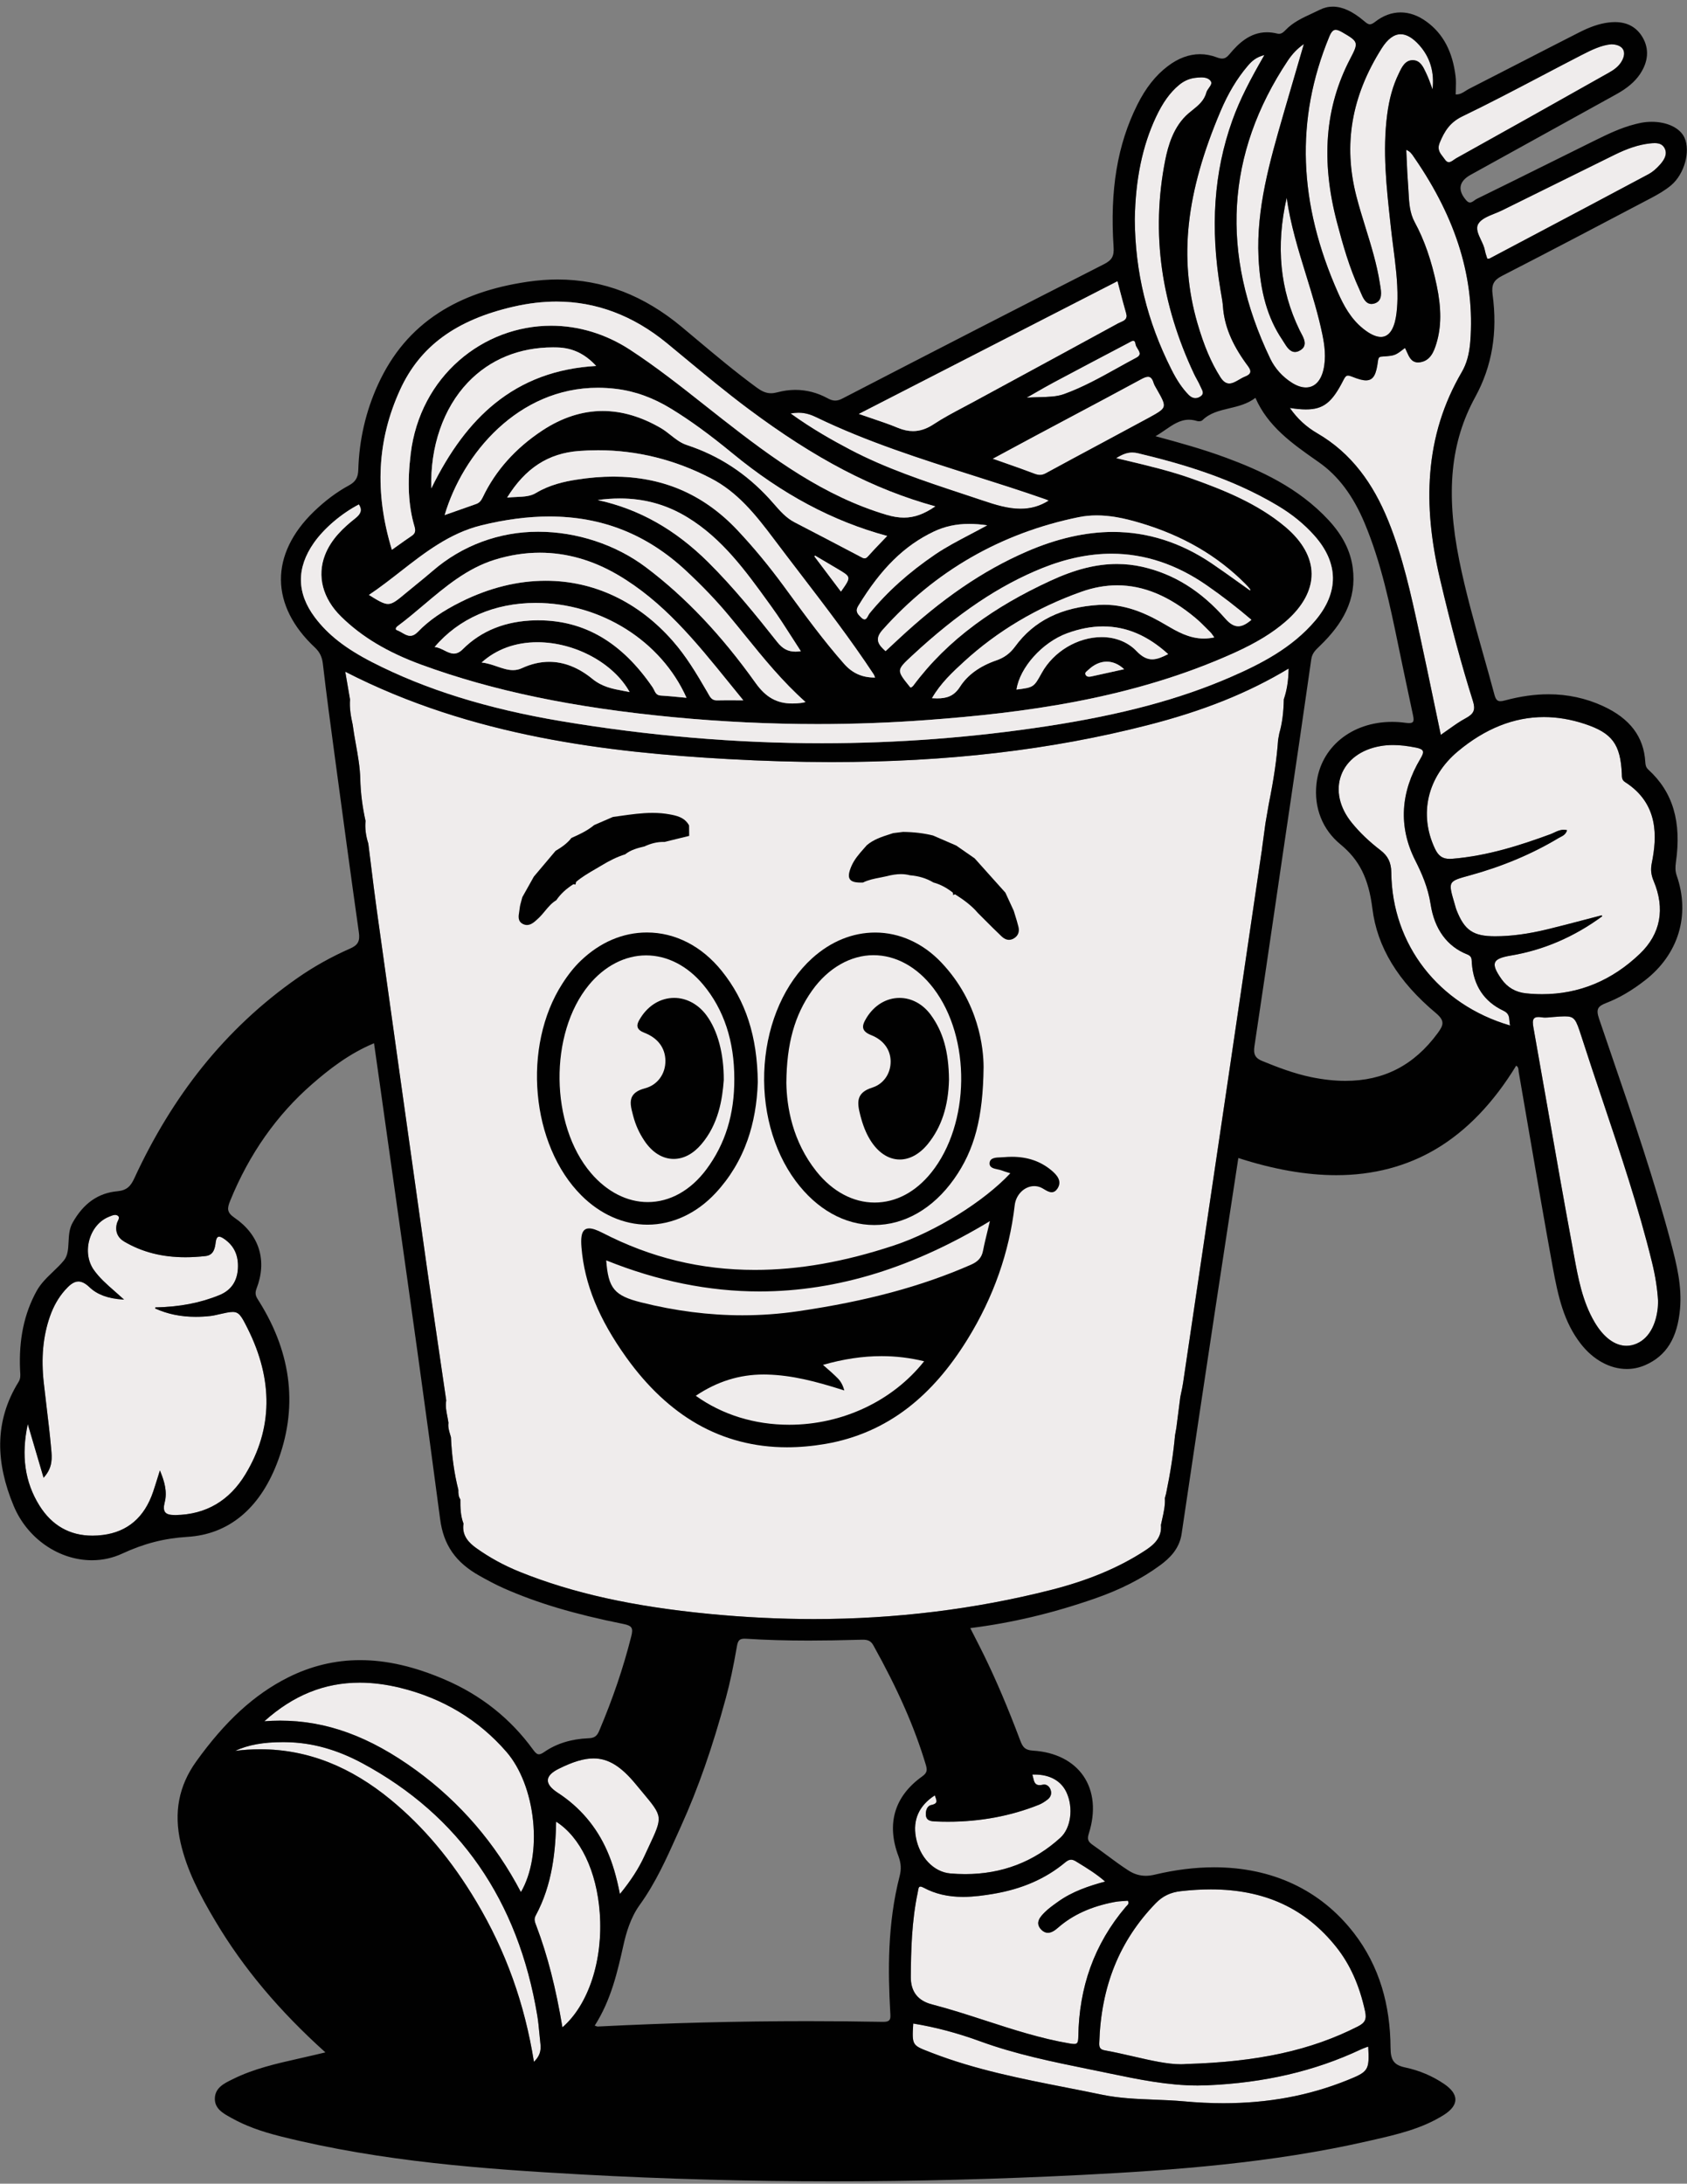 <svg width="194" height="251" viewBox="0 0 194 251" fill="none" xmlns="http://www.w3.org/2000/svg">
<rect x="0" y="0" width="194" height="251" fill="#808080" stroke="none"/>
<g clip-path="url(#clip0_25_221)">
<path d="M141.29 123.617C139.553 135.351 137.782 147.282 136.069 158.82L136.047 158.968C135.994 159.327 135.916 159.69 135.841 160.041C135.804 160.215 135.767 160.389 135.732 160.568C135.657 161.163 135.579 161.76 135.502 162.356C135.425 162.949 135.349 163.542 135.274 164.13C135.226 164.387 135.171 164.689 135.123 164.988C134.936 167.053 134.6 169.244 134.096 171.681C134.073 171.765 134.05 171.848 134.027 171.931C134.004 172.015 133.981 172.1 133.958 172.185L133.955 172.196V172.206C134.006 173.017 133.828 173.811 133.655 174.579C133.604 174.807 133.551 175.043 133.504 175.276L133.502 175.285V175.294C133.636 176.827 132.58 177.643 131.58 178.288C128.602 180.216 125.091 181.678 120.845 182.755C112.109 184.974 102.944 186.098 93.603 186.098C89.668 186.098 85.615 185.899 81.559 185.506C72.783 184.657 65.871 183.125 59.806 180.687C57.986 179.956 56.288 179.031 54.76 177.936C53.967 177.363 53.084 176.53 53.299 175.148L53.301 175.131L53.295 175.114C52.955 174.225 52.933 173.269 52.94 172.366V172.345L52.928 172.329C52.715 172.01 52.704 171.643 52.71 171.265V171.257L52.708 171.248C52.234 169.356 51.955 167.382 51.858 165.212V165.205L51.856 165.198C51.828 165.098 51.799 165 51.768 164.901C51.633 164.452 51.506 164.028 51.569 163.559L51.57 163.551L51.569 163.542C51.536 163.289 51.485 163.033 51.438 162.787C51.323 162.2 51.203 161.593 51.313 160.981L51.315 160.97L51.314 160.96C51.101 159.505 50.888 158.051 50.675 156.598C50.172 153.171 49.652 149.629 49.157 146.142C46.883 130.006 45.036 116.845 43.344 104.723C43.096 102.945 42.873 101.135 42.656 99.383C42.556 98.579 42.456 97.774 42.355 96.97V96.964L42.352 96.959C42.06 96.034 41.956 95.187 42.034 94.37L42.035 94.359L42.033 94.349C41.672 92.731 41.469 91.117 41.431 89.551C41.398 88.194 41.157 86.846 40.923 85.543C40.792 84.809 40.656 84.05 40.558 83.293C40.359 82.385 40.172 81.414 40.252 80.409V80.401L40.248 80.376C40.067 79.317 39.885 78.258 39.703 77.206C54.29 84.7 70.109 86.487 83.666 87.245C87.786 87.476 91.807 87.593 95.619 87.593C108.94 87.593 120.836 86.203 131.987 83.344C138.397 81.704 143.55 79.638 148.19 76.844C148.168 78.215 147.991 79.338 147.638 80.369L147.635 80.379V80.389C147.604 81.924 147.441 83.16 147.118 84.285L146.98 85.032V85.039C146.824 87.219 146.493 89.495 145.905 92.419C145.843 92.784 145.779 93.148 145.716 93.513C145.652 93.88 145.587 94.246 145.525 94.616C145.387 95.599 145.253 96.599 145.124 97.571C145.116 97.706 145.1 97.82 145.072 97.945L144.592 101.209C143.512 108.553 142.394 116.146 141.291 123.616L141.29 123.617Z" fill="#EFECEC"/>
<path d="M157.342 235.272C157.482 237.974 157.378 238.123 154.91 239.114C150.494 240.888 145.84 241.749 140.685 241.749C139.223 241.749 137.697 241.677 136.151 241.534C135.02 241.431 133.865 241.386 132.748 241.342C130.757 241.264 128.698 241.184 126.708 240.769C125.341 240.483 123.947 240.21 122.599 239.946C117.477 238.941 112.181 237.902 107.195 235.974C107.087 235.932 106.984 235.893 106.886 235.855C104.888 235.086 104.869 235.078 105.018 232.593C107.527 232.998 110.118 233.684 112.72 234.635C116.779 236.121 121.049 236.99 125.178 237.831C125.765 237.95 126.351 238.069 126.937 238.19L127.602 238.328C130.888 239.01 134.286 239.716 137.733 239.716H137.735C138.098 239.716 138.461 239.708 138.816 239.693C145.399 239.412 151.176 238.065 156.476 235.577C156.668 235.486 156.863 235.414 157.07 235.338C157.142 235.312 157.213 235.285 157.285 235.259C157.298 235.259 157.32 235.266 157.342 235.272Z" fill="#EFECEC"/>
<path d="M156.976 231.16C157.181 232.089 156.986 232.503 156.145 232.929C150.748 235.674 144.668 237.004 136.429 237.242C136.224 237.261 136.005 237.271 135.776 237.271C134.244 237.271 132.353 236.837 130.352 236.378C129.272 236.13 128.155 235.874 127.029 235.669C126.485 235.573 126.395 235.305 126.415 234.812C126.614 228.307 128.741 223.054 132.916 218.754C133.714 217.938 134.601 217.513 135.793 217.377C136.989 217.241 138.148 217.172 139.237 217.172C145.402 217.172 150.126 219.345 153.678 223.814C155.251 225.794 156.329 228.196 156.976 231.16Z" fill="#EFECEC"/>
<path d="M129.697 218.475C129.868 218.769 129.727 218.909 129.564 219.071C129.528 219.108 129.49 219.145 129.459 219.183C127.66 221.294 126.29 223.639 125.385 226.153C124.505 228.598 124.04 231.272 124.003 234.101C123.993 234.819 123.872 234.94 123.515 234.94C123.393 234.94 123.236 234.922 123.005 234.883C119.692 234.321 116.463 233.272 113.339 232.258C111.334 231.607 109.26 230.933 107.183 230.395C105.547 229.972 104.734 228.922 104.742 227.247C104.76 224.274 104.838 220.825 105.54 217.516C105.554 217.451 105.565 217.384 105.575 217.318C105.622 217.03 105.659 216.853 105.844 216.853C105.937 216.853 106.065 216.896 106.225 216.983C107.547 217.691 109.025 218.035 110.743 218.035C112.012 218.035 113.28 217.848 114.243 217.684C117.541 217.125 120.232 215.95 122.473 214.091C122.745 213.86 122.954 213.762 123.171 213.762C123.334 213.762 123.509 213.82 123.707 213.94L123.994 214.116C125.021 214.745 126.082 215.395 127.086 216.271C125.247 216.768 123.323 217.4 121.651 218.602L121.508 218.705C121.037 219.043 120.55 219.394 120.136 219.808C119.666 220.283 118.958 221.002 119.749 221.808C119.98 222.043 120.234 222.162 120.505 222.163C120.95 222.163 121.364 221.848 121.674 221.575C123.364 220.097 125.491 219.13 128.177 218.621C128.531 218.554 128.899 218.531 129.254 218.507C129.408 218.497 129.554 218.488 129.697 218.475Z" fill="#EFECEC"/>
<path d="M122.646 206.028C123.465 207.801 123.151 210.134 121.946 211.227C118.901 214.006 115.221 215.415 111.006 215.415C110.444 215.415 109.863 215.39 109.282 215.339C107.367 215.175 105.739 213.462 105.324 211.172C104.959 209.155 105.691 207.537 107.501 206.365C107.524 206.439 107.551 206.513 107.577 206.585C107.665 206.825 107.74 207.032 107.653 207.188C107.58 207.318 107.393 207.413 107.081 207.476C106.615 207.568 106.421 208.138 106.472 208.655C106.543 209.304 107.087 209.336 107.53 209.362C108.026 209.385 108.524 209.396 109.011 209.396C112.713 209.396 116.229 208.741 119.459 207.451C119.786 207.32 120.121 207.117 120.484 206.831C120.856 206.533 120.97 206.13 120.806 205.695C120.669 205.34 120.39 205.119 120.077 205.119C120.026 205.119 119.975 205.125 119.923 205.137C119.782 205.171 119.654 205.188 119.545 205.188C119.009 205.188 118.916 204.787 118.808 204.325C118.781 204.209 118.753 204.091 118.718 203.977C118.808 203.974 118.897 203.972 118.985 203.972C120.733 203.972 122.033 204.702 122.645 206.028H122.646Z" fill="#EFECEC"/>
<path d="M62.148 234.936C62.251 235.758 62.02 236.396 61.401 236.992C60.326 230.284 58.166 224.271 54.798 218.615C51.95 213.826 48.715 209.976 44.908 206.847C42.632 204.975 40.258 203.542 37.853 202.587C35.311 201.577 32.642 201.065 29.92 201.065C28.978 201.065 28.013 201.127 27.045 201.248C28.553 200.559 30.258 200.249 32.504 200.249C32.639 200.249 32.775 200.251 32.911 200.253C35.852 200.295 38.715 201.086 41.663 202.67C52.824 208.674 59.595 218.439 61.788 231.695C61.897 232.348 61.96 233.024 62.02 233.678C62.058 234.091 62.098 234.517 62.148 234.936Z" fill="#EFECEC"/>
<path d="M75.736 208.888C75.828 209.658 75.424 210.52 74.618 212.239C74.461 212.573 74.289 212.94 74.103 213.345C73.44 214.781 72.57 216.13 71.29 217.706C70.897 215.696 70.444 214.165 69.824 212.756C68.6 209.966 66.679 207.709 64.118 206.05C63.35 205.546 62.974 205.057 63.001 204.596C63.028 204.143 63.444 203.714 64.236 203.319C65.877 202.5 67.154 202.118 68.255 202.118C69.95 202.118 71.41 203.014 73.135 205.111C73.403 205.437 73.65 205.731 73.874 206.001C75.053 207.41 75.645 208.118 75.736 208.888Z" fill="#EFECEC"/>
<path d="M68.969 219.872C69.366 225.286 67.683 230.431 64.677 233.027C63.912 228.456 62.961 224.753 61.685 221.384C61.672 221.351 61.659 221.318 61.646 221.284C61.508 220.926 61.377 220.587 61.602 220.18C63.541 216.596 63.885 212.721 63.954 209.387C66.747 211.172 68.619 215.08 68.969 219.872Z" fill="#EFECEC"/>
<path d="M61.303 209.297C61.621 212.435 61.112 215.41 59.905 217.485C56.974 211.888 52.92 207.178 47.855 203.483C42.5 199.589 37.533 197.775 32.22 197.775C31.621 197.775 31.01 197.799 30.4 197.845C33.724 194.861 37.315 193.41 41.372 193.41C42.843 193.41 44.402 193.608 46.005 193.999C50.922 195.201 55.037 197.677 58.233 201.357C59.862 203.229 60.98 206.123 61.303 209.297Z" fill="#EFECEC"/>
<path d="M163.217 5.193C164.456 6.585 164.966 8.29 164.736 10.267C164.694 10.15 164.652 10.033 164.61 9.919C164.441 9.447 164.265 8.958 164.046 8.497C164.02 8.442 163.994 8.386 163.968 8.33C163.67 7.69 163.332 6.963 162.535 6.92C162.509 6.918 162.481 6.917 162.455 6.917C161.587 6.917 161.203 7.724 160.894 8.373L160.841 8.483C160.186 9.823 159.753 11.365 159.517 13.196C158.982 17.344 159.441 21.523 159.884 25.565L159.957 26.234C160.037 26.963 160.132 27.703 160.224 28.418C160.474 30.354 160.732 32.354 160.704 34.345C160.689 35.127 160.633 35.799 160.534 36.401C160.284 37.922 159.683 38.727 158.797 38.727C158.224 38.727 157.534 38.405 156.747 37.769C155.325 36.629 154.507 35.074 153.895 33.704C149.287 23.362 148.946 13.724 152.854 4.238C153.09 3.661 153.307 3.425 153.601 3.425C153.785 3.425 154.021 3.514 154.366 3.712C156.228 4.79 156.254 4.876 155.265 6.764C152.373 12.296 151.878 18.449 153.752 25.575C154.415 28.087 155.161 30.755 156.345 33.312C156.388 33.406 156.431 33.508 156.477 33.617C156.724 34.206 157.032 34.94 157.716 34.94C157.833 34.94 157.959 34.917 158.089 34.874C159.012 34.564 158.847 33.575 158.715 32.78C158.702 32.702 158.689 32.627 158.677 32.554C158.34 30.376 157.68 28.246 157.042 26.187C156.673 24.994 156.291 23.761 155.976 22.534C154.457 16.612 155.411 11.059 158.891 5.558C159.572 4.48 160.307 3.934 161.073 3.934C161.749 3.934 162.471 4.357 163.217 5.193Z" fill="#EFECEC"/>
<path d="M152.067 38.436C152.317 39.65 152.526 41.085 152.185 42.523C151.875 43.821 151.16 44.537 150.172 44.537C149.685 44.537 149.156 44.361 148.601 44.017C147.495 43.327 146.619 42.357 146.07 41.212C140.298 29.175 140.978 17.656 148.09 6.975C148.626 6.176 149.201 5.58 149.94 5.064C149.666 6.005 149.396 6.926 149.131 7.833C148.662 9.439 148.204 11.005 147.749 12.57L147.531 13.328C146.022 18.556 144.463 23.962 144.726 29.585C144.914 33.559 145.779 36.565 147.45 39.042C147.512 39.134 147.574 39.235 147.64 39.341C147.964 39.864 148.33 40.457 148.922 40.457C149.069 40.457 149.223 40.419 149.381 40.343C149.71 40.185 149.911 39.984 149.994 39.729C150.147 39.261 149.858 38.721 149.602 38.245C149.546 38.139 149.492 38.038 149.445 37.942C147.188 33.284 146.703 28.305 147.966 22.73C148.395 25.794 149.313 28.76 150.202 31.633C150.885 33.846 151.593 36.133 152.067 38.436Z" fill="#EFECEC"/>
<path d="M143.464 7.597C143.91 7.073 144.395 6.582 145.398 6.33C143.773 9.152 142.585 11.408 141.707 13.864C139.589 19.785 139.146 26.159 140.354 33.348C140.379 33.499 140.405 33.651 140.432 33.802C140.515 34.275 140.601 34.763 140.635 35.249C140.791 37.413 141.634 39.487 143.289 41.777C143.32 41.821 143.354 41.866 143.388 41.911C143.606 42.2 143.852 42.527 143.771 42.807C143.718 42.993 143.52 43.153 143.181 43.283C142.951 43.372 142.719 43.507 142.496 43.636C142.12 43.855 141.732 44.081 141.36 44.081C140.987 44.081 140.647 43.842 140.337 43.349C139.27 41.666 138.454 39.743 137.69 37.114C135.545 29.675 136.369 22.167 140.361 12.771C141.229 10.727 142.244 9.035 143.464 7.597Z" fill="#EFECEC"/>
<path d="M139.191 9.269C139.425 9.54 139.237 9.804 139.021 10.109C138.899 10.281 138.774 10.458 138.725 10.645C138.476 11.579 137.807 12.118 137.098 12.688C136.964 12.796 136.825 12.908 136.688 13.023C134.941 14.506 134.317 16.807 133.998 18.408C133.168 22.589 133.045 26.815 133.633 30.966C134.198 34.956 135.436 38.998 137.313 42.979C137.415 43.199 137.533 43.414 137.648 43.623C137.79 43.882 137.937 44.151 138.053 44.426C138.079 44.487 138.11 44.549 138.142 44.614C138.309 44.95 138.467 45.269 138.081 45.546C137.88 45.69 137.674 45.763 137.468 45.763C137.198 45.763 136.93 45.634 136.692 45.39C135.964 44.645 135.335 43.717 134.711 42.469C131.914 36.929 130.535 31.279 130.498 25.198C130.575 20.617 131.373 16.773 132.936 13.448C133.712 11.796 134.554 10.626 135.586 9.768C136.144 9.305 136.763 9.031 137.427 8.951C137.643 8.924 137.895 8.896 138.139 8.896C138.64 8.896 138.974 9.015 139.191 9.269Z" fill="#EFECEC"/>
<path d="M130.825 40.084C130.963 40.306 131.105 40.536 131.049 40.741C131.011 40.881 130.885 41.006 130.662 41.124C129.936 41.508 129.204 41.914 128.497 42.307C126.535 43.398 124.506 44.526 122.366 45.295C121.524 45.599 120.582 45.623 119.49 45.652C119.033 45.663 118.564 45.676 118.066 45.709C118.397 45.519 118.707 45.342 119.001 45.173C119.814 44.705 120.516 44.302 121.221 43.927C124.039 42.423 126.911 40.913 129.689 39.454L129.707 39.444C129.754 39.42 129.803 39.392 129.854 39.363C130.01 39.274 130.187 39.173 130.322 39.173C130.411 39.173 130.534 39.212 130.581 39.552C130.606 39.73 130.717 39.91 130.825 40.084Z" fill="#EFECEC"/>
<path d="M133.01 44.701C133.628 45.787 133.939 46.333 133.824 46.739C133.713 47.13 133.201 47.426 132.144 48.006C130.329 48.99 128.479 49.981 126.691 50.939C124.586 52.067 122.409 53.233 120.275 54.396C120.033 54.528 119.816 54.589 119.593 54.589C119.404 54.589 119.201 54.545 118.954 54.451C117.892 54.044 116.845 53.677 115.632 53.251C115.159 53.086 114.667 52.914 114.15 52.73C114.886 52.334 115.58 51.96 116.248 51.599C117.224 51.072 118.146 50.574 119.073 50.081C120.379 49.383 121.687 48.687 122.995 47.992C125.699 46.555 128.495 45.069 131.23 43.586C131.584 43.394 131.828 43.309 132.02 43.309C132.223 43.309 132.48 43.39 132.67 44.026C132.733 44.228 132.845 44.418 132.952 44.602C132.972 44.635 132.991 44.668 133.01 44.701Z" fill="#EFECEC"/>
<path d="M191.439 17.067C191.777 17.762 191.345 18.402 190.931 18.882C190.482 19.392 190.034 19.771 189.599 20.008C185.108 22.409 180.535 24.827 176.112 27.166C174.506 28.015 172.9 28.864 171.297 29.713C171.265 29.729 171.222 29.732 171.162 29.732L171.061 29.731C171.051 29.731 171.042 29.731 171.033 29.732C171.006 29.641 170.975 29.549 170.947 29.461C170.877 29.253 170.806 29.037 170.768 28.824C170.698 28.41 170.5 27.991 170.309 27.587C169.988 26.908 169.685 26.267 170.006 25.723C170.333 25.173 171.114 24.858 171.869 24.553C172.17 24.432 172.481 24.306 172.757 24.168C174.901 23.108 177.08 22.033 179.188 20.994C181.301 19.951 183.486 18.874 185.635 17.811C187.187 17.047 188.432 16.641 189.67 16.494C189.856 16.473 190.072 16.45 190.277 16.45C190.871 16.45 191.23 16.64 191.439 17.067Z" fill="#EFECEC"/>
<path d="M186.63 5.651C186.827 5.972 186.809 6.396 186.577 6.878C186.223 7.614 185.555 8.055 185.011 8.357C177.987 12.317 172.573 15.351 167.455 18.193C167.375 18.237 167.292 18.296 167.205 18.358C167.01 18.497 166.809 18.641 166.61 18.641C166.443 18.641 166.294 18.536 166.151 18.318C166.082 18.219 166.007 18.123 165.934 18.03C165.584 17.584 165.255 17.162 165.555 16.428C166.12 15.051 166.755 14.06 168.17 13.375C171.228 11.9 174.285 10.295 177.241 8.743C178.753 7.95 180.317 7.129 181.862 6.335C183.076 5.711 184.173 5.186 185.295 5.091C185.938 5.101 186.412 5.3 186.63 5.651Z" fill="#EFECEC"/>
<path d="M190.673 149.57C190.669 149.662 190.665 149.75 190.663 149.833C190.657 150.029 190.652 150.198 190.633 150.366C190.381 152.688 189.296 154.239 187.656 154.621C187.454 154.667 187.248 154.691 187.043 154.691C185.706 154.691 184.401 153.723 183.369 151.965C181.968 149.586 181.475 146.875 180.998 144.253C180.952 144.001 180.907 143.75 180.86 143.499C179.858 138.112 178.896 132.625 177.966 127.318C177.435 124.295 176.888 121.17 176.338 118.097C176.268 117.711 176.221 117.289 176.397 117.077C176.496 116.959 176.666 116.901 176.915 116.901C177.025 116.901 177.152 116.912 177.292 116.935C177.414 116.955 177.546 116.965 177.693 116.965C177.907 116.965 178.125 116.944 178.336 116.924C178.438 116.914 178.538 116.904 178.638 116.896L178.672 116.893C179.198 116.853 179.613 116.821 179.944 116.821C181.079 116.821 181.216 117.145 181.847 119.099C182.647 121.59 183.494 124.11 184.314 126.548C186.343 132.58 188.44 138.817 189.979 145.113C190.365 146.682 190.598 148.184 190.673 149.57Z" fill="#EFECEC"/>
<path d="M169.376 80.562C169.694 81.578 169.504 82.042 168.563 82.549C167.88 82.914 167.24 83.369 166.563 83.851C166.282 84.05 165.993 84.256 165.689 84.465C165.432 83.243 165.179 82.032 164.928 80.829C164.348 78.049 163.8 75.424 163.218 72.75L163.171 72.537C162.259 68.333 161.315 63.986 159.663 59.901C158.747 57.642 157.694 55.763 156.444 54.157C155.039 52.354 153.418 50.931 151.489 49.809C150.21 49.066 149.176 48.111 148.332 46.893C149.075 47.008 149.662 47.061 150.174 47.061C152.178 47.061 153.186 46.274 154.49 43.689C154.69 43.292 154.813 43.172 155.017 43.172C155.129 43.172 155.272 43.209 155.481 43.294C156.214 43.589 156.708 43.72 157.084 43.72C157.998 43.72 158.273 42.941 158.461 41.505C158.524 41.005 158.661 40.998 159.067 40.975L159.121 40.972C160.42 40.882 160.482 40.834 161.515 40.036L161.568 39.995C161.644 40.136 161.713 40.289 161.784 40.449C162.048 41.044 162.32 41.659 163.076 41.659C163.152 41.659 163.232 41.653 163.315 41.64C164.493 41.456 164.9 40.417 165.189 39.457C165.762 37.559 165.771 35.447 165.217 32.812C164.621 29.948 163.793 27.57 162.687 25.54C162.109 24.472 162.046 23.304 161.985 22.175C161.971 21.912 161.956 21.639 161.935 21.371C161.855 20.381 161.812 19.398 161.767 18.358C161.751 17.987 161.735 17.612 161.717 17.229C162.157 17.393 162.378 17.725 162.574 18.02C162.61 18.073 162.645 18.126 162.681 18.176C167.526 25.216 169.62 32.11 169.079 39.25C168.965 40.701 168.653 41.819 168.098 42.767C165.992 46.376 164.805 50.185 164.469 54.411C164.176 58.104 164.543 62.07 165.594 66.533C166.886 72.032 168.088 76.49 169.376 80.562Z" fill="#EFECEC"/>
<path d="M173.578 117.321C173.591 117.501 173.606 117.687 173.658 117.874C165.431 115.474 160.073 108.579 159.995 100.275C159.981 99.142 159.609 98.38 158.75 97.727C157.428 96.711 156.347 95.674 155.445 94.56C154.027 92.814 153.587 90.818 154.237 89.085C154.887 87.354 156.528 86.141 158.741 85.759C159.203 85.677 159.692 85.636 160.197 85.636C160.983 85.636 161.825 85.731 162.846 85.936C163.298 86.025 163.543 86.149 163.62 86.322C163.697 86.499 163.616 86.757 163.34 87.214C162.203 89.119 161.569 91.065 161.455 92.998C161.338 94.984 161.771 96.965 162.741 98.884C163.484 100.352 164.214 101.983 164.518 103.95C164.959 106.808 166.419 108.8 168.74 109.709C169.222 109.897 169.234 110.206 169.248 110.564C169.25 110.612 169.252 110.659 169.256 110.708C169.446 113.287 170.665 115.124 172.878 116.169C173.511 116.467 173.542 116.862 173.578 117.321Z" fill="#EFECEC"/>
<path d="M190.159 101.252C191.509 104.458 190.962 107.356 188.575 109.634C185.358 112.713 181.579 114.274 177.346 114.274C176.74 114.274 176.117 114.241 175.494 114.177C174.306 114.058 173.358 113.512 172.677 112.553C171.993 111.586 171.769 111.011 171.928 110.631C172.083 110.258 172.624 110.021 173.735 109.837C177.486 109.211 181.023 107.693 184.249 105.323L184.194 105.207C183.512 105.382 182.818 105.565 182.148 105.742C180.768 106.105 179.342 106.479 177.936 106.819C175.723 107.356 173.76 107.617 171.936 107.617C169.414 107.617 168.42 106.943 167.5 104.617C167.44 104.468 167.397 104.308 167.354 104.153C167.332 104.073 167.31 103.994 167.286 103.914C166.895 102.592 166.699 101.927 166.921 101.528C167.14 101.135 167.809 100.953 169.023 100.621C172.765 99.597 176.204 98.15 179.243 96.322C179.308 96.284 179.375 96.249 179.447 96.213C179.725 96.073 180.039 95.914 180.183 95.494L180.206 95.424L180.134 95.408C180.03 95.386 179.924 95.374 179.818 95.374C179.408 95.374 179.054 95.541 178.712 95.703C178.571 95.769 178.438 95.832 178.303 95.883C174.838 97.155 171.071 98.378 166.995 98.71C166.898 98.718 166.805 98.721 166.717 98.722C165.89 98.722 165.411 98.389 165.008 97.535C163.143 93.577 164.151 89.3 167.639 86.374C170.769 83.751 174.102 82.422 177.546 82.422C179.075 82.422 180.651 82.686 182.23 83.207C185.393 84.251 186.352 85.54 186.504 88.954C186.506 88.992 186.506 89.029 186.507 89.066C186.514 89.363 186.52 89.67 186.882 89.898C190.766 92.385 190.559 96.187 189.946 99.221C189.802 99.948 189.866 100.555 190.159 101.252Z" fill="#EFECEC"/>
<path d="M28.465 152.676C31.447 158.613 31.368 164.255 28.231 169.443C26.386 172.498 23.692 174.079 20.225 174.143C20.188 174.143 20.151 174.143 20.115 174.143C19.517 174.143 19.171 174.042 18.994 173.815C18.821 173.591 18.804 173.225 18.939 172.697C19.268 171.446 18.881 170.219 18.458 169.183L18.39 169.015L18.335 169.187C18.262 169.42 18.19 169.652 18.118 169.884C17.954 170.407 17.786 170.949 17.608 171.473C16.613 174.412 14.665 176.081 11.816 176.436C11.413 176.487 11.015 176.513 10.634 176.513C8.018 176.513 5.963 175.344 4.527 173.039C2.857 170.353 2.42 167.292 3.196 163.69C3.499 164.723 3.804 165.76 4.122 166.835C4.397 167.768 4.681 168.73 4.978 169.743L5.012 169.858L5.09 169.768C6.082 168.642 5.98 167.543 5.89 166.573L5.88 166.462C5.739 164.874 5.545 163.263 5.358 161.705C5.248 160.798 5.135 159.86 5.035 158.937C4.718 156.101 4.946 153.62 5.732 151.35C6.15 150.147 6.718 149.149 7.469 148.299C7.93 147.78 8.436 147.3 9.017 147.3C9.414 147.3 9.832 147.516 10.298 147.962C11.17 148.796 12.407 149.257 14.081 149.369L14.267 149.382L14.13 149.255C13.813 148.964 13.498 148.689 13.193 148.422C12.281 147.624 11.421 146.871 10.77 145.937C10.11 144.988 9.932 143.689 10.293 142.46C10.65 141.246 11.45 140.304 12.491 139.875C12.525 139.861 12.558 139.847 12.593 139.833C12.8 139.745 13.035 139.647 13.244 139.647C13.363 139.647 13.462 139.679 13.549 139.743C13.748 139.887 13.684 140.066 13.554 140.343C13.512 140.434 13.468 140.527 13.445 140.616C13.204 141.508 13.508 142.255 14.301 142.721C16.36 143.926 18.657 144.511 21.324 144.511C22.059 144.511 22.838 144.465 23.642 144.375C24.614 144.261 24.725 143.408 24.806 142.785C24.884 142.214 25.068 142.148 25.2 142.148C25.343 142.148 25.536 142.234 25.792 142.411C26.934 143.204 27.445 144.319 27.357 145.82C27.272 147.291 26.563 148.312 25.247 148.856C23.048 149.761 20.634 150.224 17.866 150.274L17.84 150.399C19.272 151.046 20.802 151.36 22.516 151.36C23.06 151.36 23.633 151.328 24.218 151.263C24.476 151.234 24.732 151.176 24.978 151.119L25.152 151.079C25.894 150.911 26.385 150.8 26.758 150.8C27.489 150.8 27.75 151.251 28.465 152.676V152.676Z" fill="#EFECEC"/>
<path d="M120.569 57.528C120.579 57.533 120.588 57.537 120.598 57.542C119.608 58.17 118.547 58.477 117.358 58.477C115.914 58.477 114.497 58.039 112.927 57.511C112.161 57.253 111.381 56.995 110.626 56.745C106.313 55.318 101.851 53.844 97.746 51.682C95.781 50.647 93.439 49.346 90.914 47.527C91.223 47.468 91.525 47.438 91.812 47.438C92.68 47.438 93.351 47.704 93.892 47.965C99.698 50.775 105.917 52.749 111.932 54.657C114.66 55.523 117.481 56.417 120.226 57.379C120.346 57.419 120.459 57.474 120.569 57.528Z" fill="#EFECEC"/>
<path d="M193.708 15.819C194.424 17.401 193.697 20.008 192.183 21.29C191.483 21.881 190.651 22.351 189.93 22.733C184.295 25.698 178.473 28.763 172.713 31.718C171.772 32.201 171.501 32.732 171.64 33.821C172.237 38.231 171.585 42.096 169.647 45.637C166.812 50.813 166.244 56.597 167.805 64.389C168.539 68.028 169.565 71.658 170.557 75.17C170.992 76.709 171.442 78.3 171.861 79.871C172.021 80.474 172.247 80.598 172.536 80.598C172.714 80.598 172.928 80.548 173.131 80.493C174.845 80.034 176.51 79.801 178.079 79.801C180.277 79.801 182.385 80.258 184.343 81.159C187.448 82.588 189.038 84.694 189.204 87.598C189.225 87.963 189.289 88.221 189.557 88.465C192.383 91.051 193.389 94.44 192.723 99.126C192.648 99.655 192.636 100.12 192.825 100.668C193.594 102.881 193.665 105.154 193.032 107.243C192.401 109.327 191.077 111.198 189.206 112.656C187.671 113.852 186.206 114.711 184.725 115.28C183.76 115.656 183.504 115.971 183.886 117.092C184.398 118.604 184.925 120.139 185.434 121.624C187.795 128.507 190.234 135.624 192.138 142.78C192.849 145.453 193.419 147.872 193.202 150.411C192.91 153.791 191.63 155.859 189.171 156.921C188.502 157.211 187.797 157.358 187.076 157.358H187.075C185.142 157.357 183.212 156.3 181.78 154.457C179.834 151.948 179.19 149.081 178.549 145.594C177.627 140.559 176.748 135.431 175.898 130.473C175.491 128.099 175.07 125.645 174.65 123.232C174.64 123.174 174.635 123.113 174.631 123.055C174.615 122.841 174.599 122.639 174.357 122.49C171.755 126.758 168.659 129.977 165.155 132.059C161.781 134.064 157.917 135.08 153.67 135.08C150.237 135.08 146.447 134.416 142.405 133.105C142.072 135.292 141.736 137.479 141.401 139.666C140.872 143.111 140.326 146.674 139.796 150.18C138.544 158.451 137.205 167.34 135.883 176.302C135.622 178.084 134.429 179.167 133.419 179.911C131.315 181.46 128.857 182.713 125.904 183.74C121.055 185.428 116.368 186.54 111.578 187.14C111.781 187.542 111.983 187.936 112.179 188.318C112.517 188.978 112.836 189.601 113.149 190.243C114.551 193.105 115.917 196.318 117.326 200.066C117.615 200.835 117.881 201.165 118.789 201.223C121.35 201.378 123.411 202.415 124.593 204.141C125.794 205.895 126.013 208.243 125.211 210.752C124.991 211.442 125.143 211.698 125.678 212.075C126.215 212.45 126.75 212.847 127.268 213.231C128.077 213.831 128.914 214.452 129.772 215.003C130.405 215.411 131.055 215.61 131.756 215.61C132.084 215.61 132.433 215.566 132.795 215.479C135.133 214.918 137.432 214.633 139.627 214.633C146.305 214.633 151.856 217.24 155.682 222.174C157.126 224.036 158.213 226.141 158.913 228.432C159.561 230.552 159.896 232.896 159.909 235.4C159.916 236.823 160.322 237.367 161.581 237.637C163.228 237.987 164.745 238.63 166.088 239.547C166.949 240.139 167.379 240.748 167.367 241.356C167.354 241.963 166.903 242.55 166.026 243.104C163.499 244.698 160.587 245.36 157.77 246.001L157.218 246.127C146.282 248.62 134.969 249.459 124.372 249.995C114.737 250.483 105.102 250.731 95.737 250.731C86.371 250.731 76.346 250.465 66.916 249.942C55.805 249.328 43.984 248.485 32.353 245.583C29.969 244.988 28.211 244.336 26.654 243.466C26.603 243.437 26.551 243.408 26.498 243.38C25.641 242.905 24.669 242.368 24.707 241.178C24.747 239.977 25.766 239.477 26.667 239.035L26.782 238.979C29.176 237.787 31.794 237.197 34.327 236.627C34.879 236.502 35.451 236.374 36.01 236.241C36.328 236.163 36.656 236.087 37.071 235.99L37.421 235.909C32.11 231.133 27.98 226.215 24.802 220.878C22.898 217.689 21.485 214.929 20.77 211.822C19.967 208.329 20.554 205.269 22.564 202.469C25.889 197.837 29.235 194.774 33.093 192.828C35.733 191.496 38.53 190.821 41.403 190.821C44.472 190.821 47.675 191.558 51.197 193.076C55.331 194.856 58.735 197.567 61.317 201.132C61.584 201.502 61.769 201.645 61.974 201.645C62.134 201.645 62.324 201.561 62.609 201.365C64.002 200.406 65.708 199.88 67.677 199.801C68.346 199.777 68.645 199.566 68.91 198.936C70.475 195.242 71.675 191.712 72.577 188.145C72.702 187.664 72.75 187.32 72.606 187.092C72.482 186.895 72.21 186.767 71.698 186.666C66.039 185.531 61.792 184.264 57.928 182.559C56.941 182.12 55.98 181.594 55.156 181.134C52.404 179.599 51.003 177.591 50.615 174.624C48.983 162.195 47.201 149.577 45.477 137.375C44.874 133.106 44.25 128.692 43.642 124.351C43.528 123.531 43.413 122.725 43.29 121.871C43.199 121.234 43.105 120.583 43.011 119.913C40.106 121.125 37.797 122.955 35.918 124.588C31.826 128.144 28.646 132.667 26.466 138.031C26.122 138.883 26.06 139.353 26.973 139.977C28.375 140.931 29.346 142.178 29.779 143.586C30.208 144.983 30.112 146.55 29.5 148.116C29.257 148.75 29.468 149.079 29.736 149.495C29.764 149.539 29.793 149.584 29.822 149.631C33.61 155.701 34.284 161.972 31.826 168.269C29.796 173.468 26.245 176.368 21.559 176.653C18.884 176.819 16.568 177.413 14.046 178.581C12.958 179.084 11.79 179.34 10.574 179.34C6.761 179.34 3.149 176.84 1.585 173.12C0.523 170.596 -0.003 168.18 0.02 165.94C0.047 163.439 0.758 161.052 2.133 158.845C2.373 158.454 2.348 158.087 2.321 157.7C2.316 157.62 2.31 157.541 2.307 157.46C2.155 153.958 2.777 150.993 4.209 148.395C4.694 147.518 5.411 146.833 6.103 146.17C6.529 145.762 6.969 145.341 7.342 144.886C7.804 144.323 7.843 143.562 7.883 142.756C7.922 142.006 7.961 141.23 8.345 140.55C9.601 138.31 11.29 137.124 13.508 136.925C14.609 136.82 15.041 136.316 15.453 135.423C17.64 130.683 20.265 126.391 23.254 122.665C26.41 118.733 30.083 115.293 34.173 112.439C36.027 111.139 38.075 109.993 40.259 109.031C41.158 108.642 41.412 108.175 41.269 107.181C40.306 100.377 39.373 93.447 38.471 86.746C38.02 83.418 37.544 79.87 37.127 76.291C37.037 75.503 36.761 74.943 36.204 74.418C33.678 72.06 32.331 69.377 32.308 66.659C32.284 63.935 33.59 61.221 36.085 58.811C37.381 57.557 38.741 56.541 40.13 55.792C40.886 55.38 41.177 54.893 41.203 53.993C41.303 50.568 42.063 47.276 43.463 44.209C45.093 40.65 47.378 37.952 50.45 35.96C53.221 34.164 56.56 32.995 60.658 32.388C61.832 32.215 63 32.126 64.13 32.126C66.726 32.126 69.249 32.592 71.628 33.51C73.952 34.407 76.216 35.765 78.358 37.547C78.916 38.011 79.472 38.478 80.028 38.944C82.275 40.829 84.6 42.779 87.012 44.544C87.552 44.938 88.041 45.2 88.665 45.2C88.889 45.2 89.124 45.166 89.382 45.097C90.078 44.91 90.779 44.815 91.468 44.815C92.754 44.815 94.004 45.141 95.184 45.785C95.513 45.965 95.778 46.045 96.043 46.045C96.307 46.045 96.566 45.968 96.885 45.804C107.238 40.447 117.357 35.252 126.961 30.363C127.872 29.897 128.129 29.439 128.059 28.4C127.624 21.829 128.493 16.627 130.792 12.029C131.75 10.112 132.89 8.669 134.278 7.615C135.485 6.695 136.735 6.229 137.995 6.229C138.632 6.229 139.28 6.35 139.917 6.59C140.175 6.687 140.374 6.731 140.546 6.731C140.859 6.731 141.098 6.583 141.43 6.183C142.388 5.031 143.738 3.709 145.694 3.709C146.077 3.709 146.477 3.76 146.884 3.861C146.951 3.878 147.018 3.886 147.081 3.886C147.414 3.886 147.646 3.649 147.85 3.44C148.696 2.558 149.794 2.05 150.857 1.559C151.159 1.42 151.471 1.275 151.766 1.127C152.244 0.886 152.748 0.763 153.265 0.763C154.373 0.763 155.549 1.303 156.859 2.413C157.12 2.635 157.31 2.794 157.531 2.794C157.691 2.794 157.874 2.71 158.106 2.53C159.042 1.798 160.037 1.428 161.065 1.428C162.092 1.428 163.084 1.787 164.057 2.496C165.954 3.878 167.043 5.931 167.387 8.773C167.445 9.241 167.431 9.713 167.415 10.211C167.409 10.421 167.402 10.637 167.401 10.857C167.424 10.857 167.447 10.858 167.47 10.858C167.899 10.858 168.227 10.648 168.544 10.446C168.67 10.366 168.799 10.283 168.931 10.216C170.739 9.293 172.576 8.349 174.354 7.436C176.724 6.217 179.176 4.957 181.592 3.728C182.883 3.071 183.925 2.72 184.969 2.588C185.226 2.556 185.475 2.54 185.712 2.54C187.133 2.54 188.198 3.122 188.881 4.272C189.67 5.603 189.567 7.078 188.584 8.536C187.991 9.408 187.127 10.14 185.868 10.837C182.695 12.597 179.466 14.379 176.343 16.102C173.976 17.409 171.528 18.76 169.123 20.091C168.447 20.465 168.061 20.906 167.974 21.401C167.888 21.9 168.106 22.45 168.622 23.037C168.765 23.199 168.902 23.277 169.044 23.277C169.223 23.277 169.393 23.153 169.557 23.034C169.651 22.966 169.739 22.902 169.83 22.858C172.72 21.445 175.652 19.991 178.486 18.584C180.028 17.819 181.57 17.054 183.113 16.292L183.316 16.192C184.821 15.451 186.378 14.684 188.055 14.268C188.274 14.214 188.529 14.151 188.78 14.104C189.167 14.036 189.559 14.001 189.945 14.001C191.727 14.001 193.205 14.715 193.708 15.819ZM190.931 18.882C191.345 18.403 191.777 17.762 191.44 17.067C191.23 16.64 190.872 16.45 190.278 16.45C190.072 16.45 189.856 16.473 189.671 16.494C188.432 16.641 187.188 17.047 185.636 17.811C183.487 18.875 181.302 19.952 179.188 20.994C177.081 22.033 174.902 23.108 172.758 24.169C172.481 24.307 172.171 24.432 171.87 24.553C171.114 24.858 170.333 25.173 170.006 25.723C169.685 26.267 169.989 26.908 170.309 27.588C170.501 27.992 170.699 28.411 170.768 28.824C170.806 29.037 170.878 29.253 170.947 29.461C170.976 29.55 171.007 29.642 171.034 29.732C171.043 29.731 171.052 29.731 171.061 29.731L171.162 29.733C171.222 29.733 171.266 29.729 171.297 29.714C172.901 28.864 174.506 28.015 176.112 27.166C180.535 24.827 185.108 22.409 189.599 20.008C190.034 19.772 190.482 19.393 190.931 18.882ZM190.663 149.833C190.666 149.75 190.669 149.663 190.673 149.57C190.598 148.184 190.366 146.683 189.98 145.113C188.44 138.818 186.343 132.581 184.315 126.549C183.495 124.111 182.647 121.59 181.848 119.099C181.216 117.145 181.079 116.822 179.945 116.822C179.614 116.822 179.198 116.853 178.673 116.894L178.638 116.896C178.539 116.904 178.438 116.914 178.336 116.924C178.125 116.944 177.908 116.966 177.693 116.966C177.547 116.966 177.415 116.955 177.292 116.935C177.152 116.913 177.025 116.902 176.915 116.902C176.666 116.902 176.497 116.959 176.398 117.077C176.221 117.289 176.269 117.712 176.339 118.098C176.888 121.17 177.436 124.295 177.966 127.318C178.897 132.625 179.859 138.113 180.861 143.499C180.907 143.75 180.953 144.002 180.998 144.253C181.476 146.875 181.968 149.586 183.37 151.965C184.401 153.723 185.706 154.691 187.044 154.691C187.249 154.691 187.454 154.668 187.656 154.621C189.296 154.239 190.381 152.688 190.634 150.366C190.652 150.198 190.657 150.029 190.663 149.833ZM188.576 109.634C190.963 107.356 191.51 104.458 190.16 101.253C189.866 100.555 189.803 99.949 189.947 99.222C190.56 96.188 190.766 92.386 186.882 89.899C186.521 89.671 186.514 89.363 186.507 89.066C186.507 89.03 186.506 88.992 186.505 88.955C186.352 85.54 185.393 84.251 182.231 83.208C180.652 82.686 179.076 82.422 177.546 82.422C174.103 82.422 170.769 83.752 167.639 86.374C164.151 89.3 163.143 93.577 165.009 97.536C165.411 98.389 165.89 98.722 166.717 98.722C166.805 98.722 166.899 98.719 166.996 98.711C171.071 98.378 174.839 97.155 178.303 95.883C178.439 95.832 178.572 95.769 178.713 95.703C179.055 95.542 179.409 95.375 179.819 95.375C179.924 95.375 180.03 95.387 180.135 95.409L180.207 95.425L180.183 95.494C180.039 95.915 179.725 96.073 179.448 96.214C179.376 96.25 179.308 96.284 179.243 96.323C176.204 98.151 172.766 99.597 169.024 100.622C167.809 100.953 167.141 101.135 166.922 101.528C166.699 101.928 166.896 102.592 167.286 103.915C167.31 103.994 167.333 104.073 167.354 104.153C167.397 104.308 167.441 104.468 167.501 104.617C168.42 106.944 169.415 107.617 171.936 107.617C173.761 107.617 175.723 107.356 177.937 106.819C179.342 106.48 180.768 106.105 182.148 105.742C182.818 105.566 183.512 105.383 184.195 105.207L184.25 105.323C181.023 107.693 177.486 109.212 173.736 109.837C172.624 110.022 172.083 110.258 171.928 110.631C171.769 111.012 171.993 111.587 172.677 112.553C173.359 113.512 174.306 114.059 175.494 114.177C176.117 114.242 176.741 114.274 177.346 114.274C181.58 114.274 185.358 112.713 188.576 109.634ZM186.576 6.878C186.808 6.396 186.827 5.972 186.629 5.652C186.411 5.301 185.937 5.101 185.294 5.092C184.172 5.187 183.075 5.712 181.862 6.335C180.316 7.13 178.752 7.95 177.241 8.744C174.284 10.296 171.228 11.9 168.17 13.375C166.754 14.061 166.119 15.052 165.554 16.428C165.254 17.163 165.584 17.584 165.933 18.03C166.006 18.123 166.081 18.22 166.15 18.319C166.293 18.536 166.442 18.641 166.609 18.641C166.808 18.641 167.01 18.498 167.204 18.359C167.291 18.297 167.374 18.238 167.454 18.194C172.572 15.352 177.986 12.318 185.011 8.357C185.554 8.055 186.222 7.615 186.576 6.878ZM173.658 117.875C173.606 117.687 173.591 117.502 173.578 117.322C173.542 116.863 173.511 116.467 172.878 116.17C170.665 115.125 169.446 113.287 169.256 110.708C169.252 110.66 169.25 110.612 169.248 110.564C169.234 110.206 169.222 109.897 168.74 109.71C166.419 108.8 164.959 106.808 164.518 103.95C164.214 101.984 163.484 100.353 162.741 98.884C161.771 96.965 161.338 94.985 161.455 92.999C161.569 91.065 162.203 89.119 163.34 87.214C163.616 86.757 163.697 86.499 163.62 86.322C163.543 86.149 163.298 86.026 162.846 85.936C161.825 85.732 160.984 85.637 160.197 85.637C159.692 85.637 159.203 85.678 158.742 85.759C156.528 86.142 154.887 87.354 154.237 89.085C153.587 90.819 154.027 92.814 155.445 94.56C156.347 95.675 157.428 96.711 158.75 97.728C159.609 98.38 159.981 99.142 159.995 100.276C160.073 108.579 165.432 115.474 173.658 117.875ZM168.562 82.55C169.504 82.043 169.694 81.578 169.376 80.563C168.088 76.49 166.886 72.033 165.593 66.533C164.543 62.07 164.175 58.105 164.469 54.411C164.805 50.185 165.992 46.376 168.098 42.768C168.653 41.82 168.965 40.702 169.079 39.251C169.619 32.11 167.526 25.216 162.68 18.177C162.645 18.127 162.609 18.074 162.573 18.02C162.378 17.725 162.157 17.393 161.716 17.23C161.735 17.612 161.751 17.988 161.767 18.358C161.812 19.399 161.855 20.382 161.934 21.372C161.955 21.64 161.971 21.912 161.984 22.176C162.045 23.305 162.109 24.473 162.687 25.54C163.792 27.57 164.62 29.949 165.217 32.813C165.77 35.447 165.762 37.559 165.189 39.458C164.9 40.417 164.493 41.456 163.315 41.64C163.232 41.653 163.152 41.66 163.076 41.66C162.32 41.66 162.047 41.044 161.784 40.45C161.712 40.289 161.644 40.136 161.567 39.996L161.514 40.037C160.482 40.835 160.42 40.882 159.121 40.972L159.067 40.975C158.66 40.998 158.523 41.006 158.461 41.505C158.273 42.942 157.998 43.72 157.084 43.72C156.708 43.72 156.214 43.589 155.481 43.294C155.272 43.21 155.128 43.172 155.016 43.172C154.813 43.172 154.689 43.293 154.49 43.689C153.186 46.274 152.177 47.062 150.173 47.062C149.662 47.062 149.074 47.009 148.332 46.893C149.176 48.111 150.21 49.066 151.489 49.809C153.418 50.932 155.039 52.355 156.443 54.157C157.694 55.763 158.747 57.642 159.662 59.901C161.314 63.987 162.259 68.334 163.171 72.537L163.218 72.75C163.8 75.424 164.348 78.049 164.928 80.829C165.179 82.032 165.431 83.243 165.688 84.465C165.992 84.257 166.282 84.051 166.563 83.852C167.24 83.369 167.88 82.914 168.562 82.55ZM165.329 118.752C165.996 117.841 166.182 117.35 165.156 116.475C160.769 112.81 158.369 108.869 157.819 104.427C157.389 100.98 156.327 98.845 154.153 97.057C153.125 96.213 152.362 95.178 151.884 93.98C151.406 92.778 151.24 91.469 151.39 90.092C151.85 85.901 155.426 82.975 160.086 82.975C160.592 82.975 161.109 83.011 161.623 83.081C161.787 83.103 161.923 83.114 162.037 83.114C162.265 83.114 162.406 83.07 162.481 82.977C162.58 82.855 162.583 82.627 162.493 82.216C162.214 80.925 161.937 79.609 161.669 78.337C161.545 77.744 161.419 77.152 161.294 76.56C161.136 75.812 160.979 75.051 160.827 74.315C159.85 69.585 158.841 64.694 156.926 60.129C155.606 56.976 153.888 54.69 151.673 53.138L151.354 52.914C148.622 50.997 145.797 49.015 144.371 45.73C143.449 46.438 142.383 46.692 141.352 46.937C140.208 47.209 139.128 47.465 138.276 48.3C138.168 48.409 137.96 48.421 137.876 48.421C137.792 48.421 137.702 48.409 137.634 48.388C137.32 48.292 137.021 48.245 136.722 48.245C135.7 48.245 134.874 48.814 133.999 49.415C133.642 49.662 133.274 49.915 132.879 50.139C135.663 50.889 138.377 51.644 140.966 52.603C144.847 54.038 149.287 56.013 152.788 59.79C154.406 61.541 155.314 63.34 155.564 65.291C155.792 67.056 155.539 68.683 154.793 70.264C154.166 71.593 153.174 72.9 151.763 74.26L151.677 74.343C151.253 74.752 150.888 75.104 150.793 75.775C149.947 81.737 149.051 87.796 148.186 93.654C147.982 95.033 147.779 96.412 147.575 97.789C147.296 99.691 147.016 101.592 146.738 103.495C145.932 108.986 145.099 114.664 144.259 120.243C144.116 121.196 144.349 121.631 145.182 121.968C146.838 122.642 148.775 123.396 150.794 123.812C152.169 124.095 153.488 124.238 154.714 124.238C159.142 124.238 162.614 122.444 165.329 118.752ZM164.736 10.268C164.966 8.29 164.456 6.585 163.216 5.194C162.47 4.358 161.748 3.934 161.073 3.934C160.306 3.934 159.571 4.481 158.89 5.559C155.41 11.059 154.457 16.612 155.975 22.534C156.29 23.762 156.673 24.994 157.042 26.187C157.68 28.246 158.34 30.376 158.677 32.554C158.688 32.627 158.701 32.703 158.714 32.781C158.846 33.575 159.012 34.565 158.089 34.874C157.958 34.918 157.833 34.94 157.715 34.94C157.031 34.94 156.723 34.207 156.476 33.617C156.431 33.509 156.387 33.407 156.344 33.313C155.16 30.755 154.414 28.088 153.752 25.575C151.877 18.45 152.372 12.297 155.264 6.765C156.253 4.877 156.228 4.791 154.365 3.713C154.02 3.515 153.784 3.426 153.6 3.426C153.307 3.426 153.09 3.662 152.853 4.238C148.946 13.724 149.287 23.363 153.894 33.704C154.507 35.075 155.324 36.629 156.746 37.769C157.534 38.405 158.224 38.728 158.797 38.728C159.683 38.728 160.283 37.923 160.533 36.401C160.632 35.799 160.688 35.128 160.703 34.346C160.731 32.355 160.473 30.354 160.223 28.419C160.131 27.703 160.036 26.963 159.956 26.234L159.883 25.565C159.44 21.523 158.981 17.344 159.517 13.196C159.753 11.365 160.185 9.823 160.841 8.484L160.893 8.373C161.202 7.725 161.586 6.917 162.454 6.917C162.48 6.917 162.508 6.919 162.535 6.92C163.332 6.964 163.669 7.69 163.967 8.33C163.994 8.387 164.019 8.442 164.045 8.497C164.264 8.959 164.44 9.447 164.61 9.919C164.651 10.034 164.693 10.15 164.736 10.268ZM154.911 239.114C157.379 238.123 157.483 237.974 157.343 235.273C157.321 235.266 157.299 235.259 157.286 235.259C157.214 235.286 157.142 235.312 157.071 235.338C156.864 235.414 156.669 235.486 156.477 235.577C151.177 238.066 145.4 239.412 138.816 239.693C138.462 239.708 138.099 239.716 137.736 239.716H137.734C134.287 239.716 130.888 239.01 127.602 238.329L126.938 238.19C126.352 238.07 125.765 237.95 125.179 237.831C121.05 236.99 116.78 236.121 112.72 234.636C110.119 233.685 107.528 232.998 105.019 232.593C104.87 235.079 104.889 235.086 106.887 235.855C106.985 235.893 107.088 235.933 107.196 235.975C112.182 237.903 117.478 238.941 122.6 239.946C123.948 240.21 125.342 240.483 126.709 240.769C128.699 241.184 130.758 241.264 132.748 241.342C133.866 241.386 135.021 241.431 136.152 241.535C137.698 241.678 139.223 241.75 140.686 241.75C145.841 241.75 150.494 240.888 154.911 239.114ZM156.144 232.93C156.986 232.503 157.18 232.09 156.975 231.161C156.329 228.197 155.251 225.794 153.678 223.815C150.126 219.345 145.402 217.173 139.237 217.173C138.147 217.173 136.989 217.242 135.793 217.377C134.601 217.514 133.714 217.938 132.916 218.754C128.741 223.055 126.614 228.307 126.414 234.813C126.395 235.305 126.484 235.573 127.028 235.67C128.154 235.874 129.272 236.13 130.352 236.378C132.353 236.838 134.243 237.271 135.776 237.271C136.004 237.271 136.224 237.262 136.428 237.242C144.668 237.004 150.747 235.674 156.144 232.93ZM152.185 42.523C152.525 41.086 152.316 39.65 152.067 38.437C151.592 36.134 150.884 33.846 150.201 31.634C149.312 28.761 148.395 25.794 147.965 22.731C146.702 28.305 147.187 33.284 149.444 37.942C149.491 38.039 149.545 38.139 149.601 38.245C149.857 38.722 150.146 39.262 149.993 39.73C149.91 39.985 149.709 40.185 149.38 40.344C149.222 40.419 149.068 40.457 148.921 40.457C148.329 40.457 147.963 39.865 147.639 39.342C147.573 39.236 147.511 39.135 147.45 39.043C145.778 36.566 144.913 33.56 144.725 29.585C144.462 23.963 146.022 18.557 147.53 13.328L147.748 12.571C148.203 11.006 148.661 9.44 149.131 7.834C149.395 6.927 149.665 6.006 149.939 5.065C149.2 5.58 148.625 6.176 148.089 6.976C140.977 17.656 140.297 29.176 146.069 41.213C146.619 42.358 147.494 43.327 148.6 44.017C149.155 44.362 149.684 44.537 150.171 44.537C151.159 44.537 151.874 43.822 152.185 42.523ZM151.248 71.333C153.995 68.089 153.955 64.704 151.131 61.542C149.95 60.222 148.566 59.099 146.9 58.108C141.557 54.923 135.807 53.286 130.888 52.106C130.645 52.047 130.421 52.019 130.203 52.019C129.573 52.019 129.027 52.261 128.372 52.657C128.685 52.732 128.996 52.806 129.304 52.88C132.06 53.535 134.662 54.154 137.171 55.054C140.623 56.292 144.576 57.841 147.801 60.551C149.774 62.208 150.823 64.076 150.836 65.952C150.849 67.844 149.809 69.748 147.828 71.457C146.318 72.762 144.47 73.89 142.013 75.007C130.124 80.402 117.48 81.953 106.679 82.758C102.502 83.07 98.246 83.229 94.029 83.229C88.556 83.229 82.979 82.963 77.452 82.437C65.912 81.334 56.704 79.419 48.475 76.411C44.552 74.973 41.614 73.214 39.23 70.878C37.11 68.797 36.433 66.216 37.374 63.795C38.097 61.935 39.536 60.624 40.848 59.586C41.426 59.126 41.719 58.676 41.266 57.986C39.244 59.044 37.267 60.73 36.099 62.395C34.072 65.284 34.11 68.167 36.209 70.962C37.705 72.955 39.737 74.543 42.799 76.114C48.903 79.242 55.998 81.456 64.493 82.884C74.55 84.574 84.652 85.432 94.518 85.432C103.212 85.432 111.952 84.766 120.499 83.454C128.981 82.155 135.65 80.37 141.488 77.836C144.977 76.321 148.574 74.484 151.248 71.333ZM147.638 80.371C147.992 79.34 148.168 78.217 148.19 76.846C143.55 79.64 138.398 81.707 131.987 83.347C120.836 86.206 108.94 87.596 95.619 87.596C91.808 87.596 87.787 87.478 83.667 87.248C70.11 86.489 54.291 84.702 39.704 77.208C39.886 78.261 40.067 79.32 40.249 80.378L40.253 80.403V80.412C40.173 81.417 40.36 82.387 40.559 83.295C40.657 84.052 40.793 84.812 40.924 85.546C41.158 86.849 41.399 88.196 41.432 89.553C41.47 91.119 41.673 92.733 42.034 94.351L42.036 94.361V94.371C41.958 95.189 42.061 96.035 42.354 96.961L42.355 96.966L42.356 96.972C42.458 97.776 42.557 98.58 42.657 99.385C42.873 101.136 43.097 102.946 43.345 104.724C45.037 116.847 46.884 130.008 49.158 146.143C49.653 149.63 50.173 153.173 50.675 156.598C50.889 158.053 51.103 159.506 51.315 160.961L51.316 160.971L51.315 160.982C51.205 161.595 51.324 162.202 51.439 162.788C51.487 163.035 51.537 163.29 51.571 163.544V163.553V163.561C51.508 164.03 51.636 164.454 51.77 164.903C51.8 165.002 51.83 165.1 51.857 165.2L51.859 165.207V165.214C51.957 167.383 52.235 169.358 52.71 171.25L52.712 171.258V171.267C52.705 171.646 52.717 172.011 52.93 172.331L52.941 172.348V172.367C52.935 173.27 52.957 174.227 53.297 175.116L53.303 175.132L53.3 175.149C53.086 176.531 53.969 177.365 54.762 177.937C56.29 179.032 57.987 179.958 59.807 180.688C65.873 183.127 72.785 184.659 81.56 185.507C85.617 185.901 89.669 186.1 93.605 186.1C102.945 186.1 112.111 184.975 120.847 182.757C125.092 181.679 128.604 180.217 131.582 178.289C132.582 177.644 133.637 176.828 133.505 175.295V175.286V175.277C133.552 175.044 133.605 174.808 133.656 174.58C133.828 173.812 134.007 173.018 133.957 172.207V172.196L133.959 172.186C133.982 172.101 134.005 172.016 134.028 171.932C134.051 171.849 134.074 171.766 134.096 171.682C134.601 169.244 134.937 167.054 135.123 164.989C135.172 164.69 135.227 164.388 135.275 164.13C135.35 163.543 135.426 162.95 135.503 162.357C135.58 161.76 135.658 161.164 135.733 160.569C135.768 160.39 135.806 160.216 135.843 160.041C135.918 159.691 135.995 159.327 136.048 158.968L136.07 158.82C137.783 147.282 139.555 135.352 141.291 123.618C142.395 116.147 143.512 108.554 144.592 101.212L145.072 97.947C145.1 97.823 145.116 97.709 145.124 97.573C145.253 96.601 145.386 95.602 145.524 94.618C145.587 94.248 145.651 93.881 145.715 93.514C145.779 93.15 145.843 92.787 145.905 92.421C146.493 89.496 146.824 87.221 146.979 85.041V85.034L147.117 84.287C147.44 83.163 147.604 81.927 147.634 80.392V80.381L147.638 80.371H147.638ZM145.398 6.33C144.396 6.582 143.91 7.073 143.464 7.598C142.244 9.036 141.229 10.728 140.362 12.772C136.369 22.168 135.545 29.676 137.69 37.114C138.454 39.743 139.27 41.666 140.337 43.349C140.648 43.842 140.982 44.082 141.36 44.082C141.738 44.082 142.121 43.856 142.496 43.637C142.72 43.507 142.952 43.372 143.181 43.284C143.52 43.153 143.719 42.993 143.772 42.807C143.852 42.527 143.606 42.2 143.388 41.911C143.354 41.866 143.321 41.822 143.289 41.778C141.635 39.488 140.791 37.413 140.636 35.249C140.601 34.763 140.515 34.275 140.433 33.803C140.406 33.651 140.379 33.5 140.355 33.348C139.147 26.159 139.589 19.785 141.707 13.864C142.585 11.409 143.773 9.152 145.398 6.33ZM143.755 67.872C143.764 67.837 143.781 67.78 143.778 67.76C143.62 67.549 143.437 67.342 143.204 67.109C139.964 63.863 136.031 61.579 131.179 60.127C129.156 59.516 127.593 59.244 126.112 59.244C125.398 59.244 124.702 59.312 124.042 59.446C115.112 61.272 107.525 65.63 101.493 72.402C100.53 73.486 101.017 74.105 101.837 74.845C101.993 74.7 102.148 74.556 102.303 74.413C102.601 74.136 102.91 73.851 103.208 73.569C108.298 68.817 113.025 65.584 118.085 63.392C121.527 61.899 124.862 61.142 128 61.142C131.97 61.142 135.782 62.355 139.328 64.748C140.368 65.451 141.407 66.195 142.412 66.914C142.852 67.229 143.305 67.553 143.755 67.872ZM142.393 71.986C142.835 71.986 143.319 71.75 143.91 71.244C142.214 69.796 140.524 68.493 138.744 67.261C135.283 64.862 131.61 63.647 127.826 63.647C125.284 63.647 122.622 64.194 119.918 65.276C114.922 67.277 110.145 70.484 104.883 75.368C104.007 76.18 103.524 76.627 103.497 77.07C103.471 77.51 103.868 78.002 104.661 78.982C104.667 78.99 104.696 79.002 104.719 79.013C104.731 79.018 104.745 79.025 104.76 79.031C104.781 79.016 104.802 79.001 104.824 78.985C104.898 78.933 104.974 78.879 105.023 78.814C106.992 76.171 109.32 73.871 112.142 71.781C114.629 69.938 117.456 68.296 120.783 66.761C123.631 65.441 126.067 64.826 128.45 64.826C129.418 64.826 130.387 64.933 131.33 65.144C134.979 65.964 138.109 67.91 140.901 71.096C141.431 71.703 141.906 71.986 142.393 71.986ZM139.638 73.266C139.575 73.178 139.521 73.102 139.474 73.036C139.354 72.866 139.282 72.764 139.194 72.681C139.052 72.54 138.913 72.4 138.773 72.259C138.362 71.844 137.937 71.415 137.487 71.038C134.456 68.509 131.508 67.279 128.472 67.279C127.125 67.279 125.739 67.53 124.352 68.022C119.225 69.842 114.677 72.552 110.834 76.076C109.583 77.225 108.168 78.524 107.176 80.255C107.403 80.268 107.591 80.275 107.764 80.275C108.833 80.275 109.691 80.046 110.4 78.936C111.263 77.587 112.669 76.568 114.576 75.907C115.49 75.594 116.157 75.1 116.74 74.305C118.904 71.347 122.067 69.784 126.41 69.527C126.6 69.516 126.794 69.511 126.984 69.511C129.77 69.511 132.159 70.7 134.128 71.863C135.354 72.582 136.744 73.396 138.438 73.396C138.831 73.396 139.235 73.353 139.638 73.266ZM139.02 10.11C139.237 9.804 139.424 9.541 139.19 9.269C138.973 9.015 138.639 8.897 138.138 8.897C137.894 8.897 137.642 8.925 137.426 8.951C136.762 9.031 136.143 9.306 135.585 9.769C134.553 10.627 133.711 11.796 132.935 13.449C131.372 16.773 130.575 20.617 130.497 25.199C130.535 31.279 131.913 36.929 134.711 42.47C135.334 43.718 135.964 44.645 136.691 45.39C136.929 45.635 137.197 45.764 137.467 45.764C137.673 45.764 137.879 45.691 138.08 45.546C138.466 45.269 138.309 44.951 138.141 44.614C138.109 44.549 138.078 44.488 138.052 44.426C137.936 44.151 137.789 43.883 137.647 43.623C137.533 43.415 137.415 43.199 137.312 42.98C135.435 38.998 134.197 34.956 133.632 30.966C133.044 26.815 133.167 22.59 133.997 18.409C134.316 16.808 134.941 14.507 136.687 13.023C136.824 12.908 136.963 12.797 137.097 12.688C137.806 12.118 138.476 11.579 138.724 10.645C138.773 10.458 138.898 10.281 139.02 10.11ZM133.823 46.739C133.938 46.333 133.627 45.788 133.009 44.701C132.99 44.669 132.971 44.636 132.952 44.603C132.844 44.419 132.733 44.228 132.669 44.027C132.479 43.391 132.222 43.309 132.02 43.309C131.817 43.309 131.583 43.394 131.229 43.586C128.494 45.069 125.699 46.555 122.995 47.992C121.686 48.688 120.378 49.383 119.072 50.081C118.145 50.575 117.223 51.073 116.248 51.6C115.579 51.961 114.886 52.335 114.15 52.731C114.667 52.914 115.158 53.086 115.631 53.252C116.844 53.677 117.891 54.044 118.953 54.451C119.201 54.545 119.404 54.589 119.592 54.589C119.815 54.589 120.032 54.528 120.275 54.396C122.408 53.233 124.585 52.068 126.69 50.94C128.479 49.981 130.328 48.991 132.143 48.006C133.2 47.426 133.712 47.13 133.823 46.739ZM132.495 75.787C133.082 75.787 133.678 75.519 134.334 75.187C131.977 73.046 129.526 72.004 126.844 72.004C125.522 72.004 124.13 72.27 122.708 72.793C119.861 73.839 117.274 76.726 116.896 79.262C118.876 79.014 118.888 78.992 119.79 77.359C121.156 74.889 123.929 73.231 126.69 73.231C128.283 73.231 129.71 73.805 130.708 74.849C131.318 75.488 131.886 75.787 132.495 75.787ZM131.05 40.742C131.106 40.537 130.964 40.307 130.826 40.084C130.718 39.91 130.607 39.73 130.582 39.553C130.535 39.212 130.412 39.173 130.324 39.173C130.189 39.173 130.012 39.274 129.855 39.363C129.804 39.392 129.755 39.42 129.708 39.444L129.69 39.454C126.912 40.914 124.04 42.423 121.222 43.927C120.517 44.302 119.815 44.706 119.002 45.173C118.708 45.342 118.398 45.52 118.068 45.709C118.565 45.676 119.034 45.664 119.491 45.652C120.583 45.624 121.525 45.599 122.367 45.296C124.507 44.526 126.536 43.398 128.498 42.308C129.205 41.915 129.937 41.508 130.663 41.124C130.886 41.007 131.012 40.882 131.05 40.742ZM129.563 219.072C129.726 218.909 129.867 218.769 129.696 218.476C129.553 218.488 129.407 218.498 129.253 218.508C128.898 218.531 128.53 218.555 128.176 218.622C125.49 219.131 123.363 220.098 121.673 221.575C121.363 221.849 120.949 222.163 120.504 222.163C120.233 222.163 119.979 222.043 119.748 221.808C118.957 221.002 119.665 220.284 120.135 219.809C120.549 219.394 121.036 219.044 121.508 218.706L121.65 218.603C123.322 217.401 125.246 216.768 127.085 216.272C126.081 215.395 125.02 214.745 123.993 214.116L123.706 213.94C123.508 213.821 123.333 213.762 123.17 213.762C122.953 213.762 122.744 213.86 122.472 214.092C120.232 215.95 117.54 217.126 114.242 217.685C113.279 217.848 112.011 218.036 110.742 218.036C109.024 218.036 107.546 217.692 106.224 216.983C106.064 216.897 105.936 216.854 105.843 216.854C105.658 216.854 105.621 217.031 105.574 217.319C105.564 217.384 105.553 217.452 105.54 217.516C104.837 220.825 104.759 224.274 104.741 227.248C104.733 228.923 105.546 229.972 107.183 230.395C109.259 230.933 111.333 231.607 113.338 232.259C116.462 233.272 119.691 234.321 123.004 234.883C123.235 234.923 123.392 234.94 123.514 234.94C123.871 234.94 123.992 234.819 124.003 234.101C124.039 231.272 124.504 228.598 125.384 226.153C126.289 223.639 127.659 221.294 129.458 219.183C129.489 219.145 129.527 219.108 129.563 219.072ZM128.852 37.029C129.278 36.845 129.681 36.671 129.491 36.01C129.24 35.141 129.011 34.27 128.769 33.348C128.682 33.015 128.593 32.677 128.502 32.332C120.538 36.413 112.655 40.457 104.608 44.585L98.766 47.58C99.283 47.762 99.772 47.927 100.247 48.087C101.349 48.459 102.301 48.781 103.252 49.176C103.866 49.43 104.436 49.553 104.993 49.553C105.787 49.553 106.561 49.297 107.359 48.769C108.422 48.065 109.574 47.455 110.687 46.865C111.038 46.68 111.401 46.487 111.755 46.296C113.159 45.533 114.563 44.773 115.967 44.011C120.097 41.771 124.369 39.455 128.559 37.166C128.649 37.117 128.752 37.072 128.852 37.029ZM129.269 76.921C128.664 76.353 127.975 76.053 127.27 76.053C126.565 76.053 125.807 76.376 125.168 76.987C125.132 77.021 125.091 77.056 125.051 77.089C124.841 77.265 124.72 77.385 124.87 77.611C124.946 77.728 125.069 77.785 125.246 77.785C125.314 77.785 125.389 77.777 125.47 77.76C126.242 77.593 127.014 77.421 127.832 77.24C128.294 77.137 128.77 77.031 129.269 76.921ZM121.946 211.228C123.151 210.134 123.464 207.802 122.645 206.028C122.034 204.702 120.734 203.972 118.985 203.972C118.897 203.972 118.808 203.974 118.718 203.978C118.754 204.091 118.781 204.21 118.808 204.325C118.916 204.788 119.009 205.188 119.545 205.188C119.655 205.188 119.783 205.171 119.924 205.137C119.975 205.126 120.026 205.12 120.078 205.12C120.39 205.12 120.669 205.34 120.806 205.695C120.971 206.13 120.857 206.533 120.484 206.832C120.121 207.117 119.786 207.32 119.459 207.451C116.229 208.741 112.714 209.396 109.012 209.396C108.525 209.396 108.026 209.385 107.531 209.363C107.088 209.336 106.544 209.304 106.472 208.656C106.422 208.138 106.615 207.568 107.082 207.477C107.393 207.413 107.58 207.319 107.653 207.188C107.74 207.032 107.665 206.825 107.578 206.585C107.551 206.513 107.525 206.44 107.501 206.365C105.692 207.538 104.959 209.155 105.324 211.173C105.739 213.462 107.367 215.176 109.282 215.34C109.864 215.39 110.444 215.415 111.007 215.415C115.221 215.415 118.902 214.006 121.947 211.228H121.946ZM120.598 57.542C120.588 57.538 120.579 57.533 120.57 57.529C120.46 57.475 120.346 57.42 120.226 57.379C117.481 56.418 114.66 55.523 111.933 54.658C105.918 52.749 99.698 50.776 93.892 47.966C93.351 47.705 92.681 47.439 91.812 47.439C91.525 47.439 91.224 47.469 90.914 47.528C93.439 49.346 95.782 50.647 97.746 51.682C101.852 53.844 106.313 55.319 110.626 56.746C111.381 56.995 112.161 57.254 112.927 57.511C114.497 58.039 115.914 58.477 117.358 58.477C118.547 58.477 119.608 58.171 120.598 57.542ZM113.525 60.381C112.778 60.273 112.097 60.22 111.448 60.22C109.97 60.22 108.643 60.507 107.39 61.099C103.993 62.715 101.311 65.353 98.695 69.653C98.319 70.272 98.643 70.591 99.019 70.96L99.026 70.968C99.177 71.116 99.309 71.192 99.419 71.192C99.613 71.192 99.738 70.955 99.848 70.746C99.897 70.654 99.942 70.567 99.991 70.508C102.048 67.999 104.529 65.774 107.574 63.706C108.816 62.871 110.144 62.173 111.551 61.435C112.188 61.1 112.845 60.755 113.525 60.381ZM106.053 204.184C106.66 203.755 106.637 203.416 106.448 202.795C105.174 198.552 103.266 194.212 100.443 189.137C100.141 188.582 99.764 188.473 99.215 188.473C99.161 188.473 99.105 188.474 99.047 188.476C96.689 188.542 94.764 188.574 92.987 188.574C90.372 188.574 88.033 188.505 85.836 188.364C85.757 188.36 85.686 188.357 85.622 188.357C85.061 188.357 84.866 188.545 84.751 189.195C84.329 191.626 83.936 193.461 83.479 195.145C81.92 200.888 80.276 205.586 78.304 209.934C78.162 210.247 78.021 210.562 77.88 210.876C76.651 213.617 75.379 216.452 73.566 218.956C72.486 220.451 71.993 222.258 71.715 223.487C71.015 226.619 70.29 229.857 68.391 232.834C68.452 232.854 68.501 232.871 68.544 232.886C68.634 232.918 68.688 232.937 68.727 232.937C68.73 232.937 68.734 232.936 68.737 232.936C76.783 232.526 84.907 232.318 92.885 232.318C95.761 232.318 98.675 232.345 101.544 232.399C101.563 232.399 101.581 232.399 101.599 232.399C101.926 232.399 102.141 232.339 102.258 232.215C102.421 232.043 102.403 231.747 102.381 231.371L102.375 231.275C102.115 226.631 102.039 221.14 103.459 215.631C103.659 214.849 103.62 214.176 103.33 213.383C101.909 209.649 102.851 206.468 106.053 204.184ZM103.948 59.495C105.139 59.495 106.257 59.096 107.557 58.202C100.438 56.242 93.79 52.775 86.024 46.976C83.525 45.109 81.087 43.088 78.728 41.133C78.054 40.574 77.358 39.996 76.669 39.431C72.81 36.269 68.547 34.667 64 34.667C62.414 34.667 60.76 34.861 59.083 35.243C52.452 36.76 48.297 39.798 46.007 44.807C43.363 50.596 43.056 56.612 45.067 63.195C45.266 63.054 45.459 62.915 45.65 62.779C46.231 62.365 46.78 61.973 47.34 61.595C47.73 61.333 47.819 61.046 47.668 60.534C46.96 58.138 46.822 55.466 47.233 52.125C47.498 49.965 48.131 47.93 49.115 46.08C50.052 44.315 51.286 42.756 52.779 41.447C55.73 38.862 59.498 37.438 63.389 37.438C66.549 37.438 69.681 38.393 72.448 40.197C75.45 42.156 78.323 44.425 81.101 46.62C81.726 47.114 82.372 47.625 83.01 48.124C88.889 52.725 94.763 57.033 101.955 59.175C102.681 59.391 103.334 59.495 103.948 59.495ZM101.542 62.106C101.697 61.943 101.857 61.778 102.022 61.605C95.766 59.917 89.954 56.818 84.258 52.132C81.611 49.953 79.366 48.32 77.194 46.992C75.111 45.717 73.038 44.967 70.857 44.701C70.15 44.615 69.441 44.572 68.749 44.572C59.606 44.572 53.226 52.134 51.132 59.206C51.563 59.054 51.992 58.903 52.418 58.754C53.201 58.478 53.977 58.206 54.754 57.931C55.087 57.814 55.314 57.583 55.516 57.158C56.973 54.1 59.281 51.516 62.374 49.477C64.63 47.992 66.964 47.239 69.311 47.239C71.515 47.239 73.769 47.903 76.01 49.213C76.411 49.448 76.78 49.74 77.137 50.022C77.694 50.462 78.269 50.917 78.966 51.147C82.653 52.361 85.759 54.38 88.464 57.319C88.651 57.522 88.835 57.734 89.015 57.94C89.694 58.721 90.397 59.528 91.355 60.025C93.848 61.317 96.369 62.633 98.847 63.938C98.895 63.962 98.942 63.988 98.988 64.013C99.139 64.097 99.283 64.175 99.421 64.175C99.549 64.175 99.668 64.109 99.796 63.965C100.343 63.352 100.898 62.774 101.542 62.106ZM100.542 77.879C100.57 77.879 100.598 77.879 100.627 77.879C100.61 77.836 100.595 77.797 100.582 77.761C100.543 77.658 100.512 77.576 100.466 77.506C97.868 73.57 94.955 69.766 92.138 66.088C91.111 64.748 90.05 63.363 89.018 61.99C86.837 59.082 84.784 56.546 81.734 54.971C77.618 52.836 73.257 51.754 68.773 51.754C68.048 51.754 67.307 51.782 66.571 51.838C63.04 52.108 60.414 53.812 58.316 57.198C58.698 57.156 59.058 57.14 59.408 57.124C60.26 57.086 60.996 57.054 61.636 56.665C63.224 55.708 64.949 55.345 66.274 55.136C67.746 54.902 69.18 54.783 70.535 54.783C73.28 54.783 75.842 55.271 78.147 56.234C80.57 57.245 82.797 58.816 84.767 60.903C86.635 62.884 88.401 65.015 90.166 67.417L90.567 67.965C92.618 70.768 94.738 73.666 97.076 76.313C98.005 77.367 99.139 77.879 100.542 77.879ZM96.704 68C97.314 67.142 97.618 66.703 97.55 66.385C97.485 66.081 97.057 65.828 96.28 65.37L93.733 63.865C93.721 63.88 93.669 63.941 93.656 63.957C94.451 65.008 95.246 66.064 96.083 67.174L96.704 68ZM92.361 80.757C92.428 80.742 92.514 80.722 92.633 80.697C89.967 78.322 87.803 75.653 85.708 73.07C85.091 72.31 84.454 71.523 83.817 70.762C82.403 69.061 80.799 67.379 78.914 65.623C74.399 61.414 69.245 59.369 63.159 59.369C60.719 59.369 58.087 59.712 55.335 60.389C51.71 61.283 48.829 63.53 46.042 65.703C44.877 66.611 43.674 67.55 42.425 68.385C43.502 69.053 44.106 69.42 44.622 69.42C45.171 69.42 45.669 69.005 46.659 68.179C47.057 67.848 47.466 67.515 47.862 67.193C48.485 66.687 49.13 66.162 49.746 65.63C53.151 62.679 57.349 61.118 61.887 61.118C66.425 61.118 70.825 62.606 74.273 65.202C78.81 68.612 82.942 72.969 86.903 78.52C88.078 80.162 89.34 80.863 91.123 80.863C91.437 80.863 91.769 80.842 92.137 80.799C92.192 80.796 92.245 80.784 92.361 80.757ZM91.475 74.9C91.667 74.9 91.871 74.885 92.093 74.852C91.76 74.34 91.435 73.832 91.12 73.339C90.319 72.087 89.562 70.905 88.73 69.755L88.381 69.273C85.767 65.655 83.064 61.913 79.075 59.477C76.677 58.01 74.126 57.297 71.275 57.297C70.458 57.297 69.607 57.358 68.74 57.479C73.461 58.503 77.612 60.834 81.417 64.597C84.343 67.498 86.951 70.727 89.372 73.786C89.985 74.567 90.614 74.9 91.475 74.9ZM84.462 80.494C84.776 80.496 85.112 80.497 85.479 80.498C84.939 79.84 84.4 79.175 83.878 78.53C79.956 73.686 76.251 69.11 70.989 66.044C68.127 64.377 65.132 63.531 62.086 63.531C60.367 63.531 58.618 63.803 56.886 64.34C53.705 65.329 51.182 67.463 48.742 69.526C47.764 70.353 46.752 71.208 45.712 71.978C45.583 72.076 45.503 72.211 45.518 72.305C45.528 72.364 45.575 72.41 45.662 72.44C45.862 72.513 46.053 72.624 46.239 72.732C46.551 72.913 46.846 73.084 47.169 73.084C47.469 73.084 47.764 72.93 48.07 72.614C49.316 71.322 50.903 70.222 53.062 69.154C56.276 67.561 59.539 66.754 62.763 66.754C65.506 66.754 68.148 67.342 70.616 68.503C73.117 69.679 75.389 71.421 77.37 73.678C78.898 75.416 80.076 77.373 81.349 79.567C81.38 79.621 81.41 79.676 81.44 79.731C81.66 80.129 81.868 80.505 82.421 80.505C82.433 80.505 82.444 80.504 82.457 80.504C82.79 80.495 83.14 80.491 83.593 80.491C83.867 80.491 84.154 80.492 84.462 80.494ZM78.156 80.131C78.415 80.156 78.678 80.181 78.945 80.206C76.04 73.679 69.085 69.302 61.603 69.302C56.865 69.302 52.745 71.101 49.982 74.37C50.38 74.406 50.742 74.588 51.094 74.764C51.467 74.951 51.82 75.127 52.192 75.127C52.543 75.127 52.878 74.963 53.216 74.625C55.356 72.484 58.174 71.367 61.591 71.303C61.691 71.301 61.789 71.301 61.889 71.301C67.19 71.301 71.492 73.817 75.041 78.993C75.112 79.094 75.167 79.208 75.221 79.318C75.372 79.628 75.514 79.921 75.967 79.948C76.688 79.989 77.401 80.058 78.156 80.131ZM74.617 212.24C75.424 210.521 75.828 209.658 75.736 208.888C75.644 208.119 75.052 207.411 73.874 206.001C73.649 205.732 73.403 205.437 73.134 205.111C71.409 203.014 69.95 202.119 68.255 202.119C67.153 202.119 65.877 202.5 64.236 203.32C63.443 203.714 63.028 204.144 63.001 204.596C62.974 205.058 63.35 205.547 64.118 206.05C66.679 207.71 68.599 209.966 69.824 212.757C70.443 214.165 70.897 215.696 71.289 217.706C72.57 216.131 73.44 214.781 74.102 213.346C74.288 212.941 74.461 212.574 74.617 212.24ZM71.694 79.41C71.925 79.453 72.164 79.497 72.405 79.546C70.559 76.222 66.126 73.822 61.798 73.822C59.286 73.822 57.072 74.627 55.383 76.152C56.002 76.213 56.585 76.411 57.15 76.604C57.785 76.821 58.385 77.026 58.994 77.026C59.358 77.026 59.693 76.952 60.017 76.801C61.062 76.317 62.116 76.071 63.15 76.071C64.854 76.071 66.523 76.727 68.108 78.022C69.258 78.959 70.441 79.178 71.694 79.41ZM64.678 233.027C67.684 230.431 69.367 225.286 68.97 219.872C68.62 215.08 66.748 211.172 63.955 209.388C63.886 212.721 63.542 216.596 61.603 220.181C61.378 220.587 61.509 220.926 61.647 221.284C61.66 221.318 61.673 221.351 61.686 221.385C62.962 224.753 63.913 228.456 64.678 233.027ZM68.555 42.062C67.26 40.665 65.841 39.989 64.099 39.937C63.934 39.932 63.767 39.929 63.602 39.929C59.716 39.929 56.333 41.319 53.819 43.947C50.98 46.916 49.449 51.346 49.601 56.135C51.703 51.84 54.095 48.645 56.909 46.372C60.166 43.744 63.976 42.333 68.555 42.062ZM61.401 236.992C62.021 236.397 62.252 235.758 62.149 234.936C62.099 234.518 62.059 234.091 62.021 233.678C61.96 233.024 61.897 232.348 61.789 231.695C59.596 218.44 52.825 208.675 41.664 202.67C38.716 201.087 35.853 200.296 32.912 200.253C32.776 200.251 32.64 200.25 32.504 200.25C30.259 200.25 28.554 200.559 27.046 201.248C28.014 201.127 28.979 201.066 29.921 201.066C32.642 201.066 35.312 201.578 37.854 202.588C40.258 203.542 42.632 204.976 44.908 206.847C48.716 209.977 51.951 213.826 54.799 218.616C58.167 224.272 60.327 230.284 61.401 236.992ZM59.904 217.485C61.112 215.41 61.621 212.435 61.302 209.297C60.98 206.123 59.861 203.229 58.233 201.357C55.036 197.678 50.922 195.202 46.005 193.999C44.401 193.608 42.842 193.41 41.371 193.41C37.315 193.41 33.723 194.861 30.4 197.845C31.009 197.799 31.621 197.776 32.219 197.776C37.532 197.776 42.5 199.589 47.854 203.483C52.919 207.178 56.973 211.888 59.904 217.485ZM28.23 169.443C31.367 164.255 31.446 158.614 28.463 152.677C27.749 151.252 27.488 150.801 26.757 150.801C26.384 150.801 25.893 150.912 25.15 151.08L24.977 151.12C24.73 151.177 24.475 151.235 24.216 151.264C23.631 151.329 23.058 151.361 22.515 151.361C20.801 151.361 19.271 151.047 17.838 150.4L17.865 150.275C20.632 150.225 23.047 149.762 25.246 148.857C26.561 148.313 27.271 147.292 27.356 145.821C27.443 144.32 26.932 143.205 25.791 142.412C25.535 142.235 25.342 142.149 25.199 142.149C25.067 142.149 24.882 142.215 24.805 142.786C24.724 143.409 24.612 144.262 23.64 144.376C22.837 144.466 22.058 144.512 21.322 144.512C18.656 144.512 16.359 143.927 14.3 142.722C13.507 142.256 13.203 141.509 13.444 140.617C13.466 140.528 13.51 140.435 13.553 140.344C13.683 140.067 13.747 139.888 13.548 139.744C13.46 139.68 13.362 139.648 13.243 139.648C13.034 139.648 12.799 139.746 12.591 139.834C12.557 139.848 12.523 139.862 12.49 139.876C11.449 140.305 10.648 141.247 10.292 142.461C9.931 143.69 10.109 144.989 10.769 145.938C11.42 146.872 12.28 147.625 13.192 148.423C13.497 148.69 13.812 148.965 14.128 149.256L14.266 149.383L14.08 149.37C12.406 149.258 11.169 148.797 10.296 147.963C9.831 147.517 9.412 147.301 9.016 147.301C8.435 147.301 7.929 147.781 7.468 148.3C6.717 149.15 6.149 150.148 5.731 151.351C4.945 153.621 4.717 156.102 5.033 158.938C5.134 159.861 5.247 160.799 5.356 161.706C5.544 163.264 5.738 164.875 5.879 166.463L5.889 166.574C5.978 167.544 6.08 168.643 5.089 169.769L5.011 169.859L4.977 169.744C4.679 168.731 4.396 167.769 4.12 166.836C3.803 165.761 3.498 164.724 3.194 163.691C2.419 167.293 2.855 170.354 4.525 173.04C5.962 175.345 8.016 176.514 10.633 176.514C11.014 176.514 11.412 176.488 11.815 176.437C14.663 176.082 16.611 174.413 17.607 171.474C17.785 170.95 17.953 170.408 18.116 169.885C18.188 169.653 18.26 169.421 18.334 169.188L18.389 169.016L18.457 169.184C18.88 170.22 19.267 171.447 18.938 172.698C18.802 173.226 18.82 173.592 18.993 173.816C19.169 174.043 19.515 174.144 20.114 174.144C20.15 174.144 20.187 174.144 20.224 174.144C23.691 174.08 26.384 172.499 28.23 169.444V169.443Z" fill="#010101"/>
<path d="M151.131 61.542C153.955 64.703 153.994 68.089 151.247 71.332C148.573 74.484 144.976 76.32 141.487 77.835C135.649 80.37 128.98 82.155 120.498 83.454C111.951 84.766 103.211 85.431 94.517 85.431C84.651 85.431 74.549 84.574 64.492 82.884C55.998 81.456 48.902 79.241 42.798 76.114C39.737 74.543 37.704 72.954 36.208 70.962C34.109 68.166 34.072 65.284 36.098 62.394C37.267 60.729 39.243 59.044 41.266 57.986C41.718 58.675 41.425 59.126 40.847 59.586C39.535 60.624 38.096 61.935 37.373 63.794C36.432 66.215 37.109 68.797 39.229 70.877C41.614 73.214 44.551 74.972 48.474 76.411C56.703 79.419 65.911 81.334 77.451 82.437C82.978 82.963 88.555 83.228 94.028 83.228C98.245 83.228 102.501 83.07 106.678 82.758C117.479 81.953 130.123 80.401 142.012 75.006C144.469 73.89 146.318 72.762 147.827 71.457C149.808 69.748 150.848 67.844 150.835 65.952C150.823 64.076 149.773 62.208 147.801 60.55C144.576 57.84 140.622 56.292 137.17 55.054C134.661 54.153 132.059 53.535 129.303 52.879C128.995 52.806 128.684 52.732 128.371 52.657C129.026 52.261 129.572 52.019 130.202 52.019C130.42 52.019 130.644 52.047 130.887 52.105C135.806 53.286 141.556 54.923 146.899 58.108C148.565 59.099 149.949 60.222 151.131 61.542Z" fill="#EFECEC"/>
<path d="M143.777 67.759C143.78 67.779 143.764 67.837 143.754 67.871C143.304 67.553 142.851 67.228 142.411 66.914C141.406 66.194 140.367 65.451 139.327 64.747C135.781 62.354 131.97 61.141 127.999 61.141C124.861 61.141 121.526 61.898 118.084 63.391C113.024 65.583 108.297 68.817 103.208 73.568C102.909 73.851 102.6 74.136 102.302 74.412C102.147 74.555 101.992 74.7 101.836 74.844C101.017 74.104 100.529 73.486 101.492 72.401C107.524 65.63 115.111 61.271 124.041 59.446C124.702 59.312 125.398 59.243 126.111 59.243C127.592 59.243 129.155 59.515 131.179 60.126C136.03 61.578 139.963 63.862 143.203 67.108C143.437 67.342 143.619 67.549 143.777 67.759Z" fill="#EFECEC"/>
<path d="M143.91 71.244C143.319 71.75 142.835 71.986 142.393 71.986C141.906 71.986 141.431 71.703 140.901 71.096C138.109 67.91 134.978 65.963 131.33 65.144C130.387 64.933 129.418 64.826 128.45 64.826C126.067 64.826 123.631 65.441 120.783 66.76C117.456 68.296 114.629 69.938 112.142 71.781C109.32 73.871 106.992 76.171 105.023 78.813C104.974 78.878 104.898 78.933 104.824 78.984C104.802 79 104.781 79.015 104.76 79.031C104.745 79.024 104.731 79.018 104.719 79.013C104.696 79.002 104.667 78.99 104.661 78.982C103.868 78.002 103.471 77.51 103.497 77.069C103.524 76.626 104.007 76.179 104.883 75.368C110.145 70.484 114.922 67.277 119.918 65.275C122.622 64.194 125.284 63.646 127.826 63.646C131.61 63.646 135.283 64.862 138.744 67.26C140.524 68.493 142.214 69.796 143.91 71.244Z" fill="#EFECEC"/>
<path d="M139.474 73.035C139.521 73.102 139.574 73.178 139.638 73.266C139.234 73.352 138.831 73.396 138.438 73.396C136.744 73.396 135.354 72.581 134.128 71.862C132.159 70.699 129.77 69.51 126.984 69.51C126.794 69.51 126.6 69.516 126.41 69.527C122.066 69.784 118.904 71.347 116.74 74.304C116.157 75.099 115.49 75.593 114.576 75.907C112.668 76.568 111.263 77.586 110.4 78.935C109.69 80.046 108.833 80.274 107.764 80.274C107.591 80.274 107.403 80.267 107.176 80.254C108.168 78.524 109.583 77.225 110.834 76.076C114.677 72.552 119.225 69.842 124.352 68.022C125.738 67.529 127.124 67.279 128.472 67.279C131.508 67.279 134.456 68.508 137.486 71.038C137.937 71.415 138.362 71.843 138.773 72.258C138.913 72.399 139.052 72.54 139.194 72.68C139.282 72.764 139.354 72.866 139.474 73.035Z" fill="#EFECEC"/>
<path d="M134.334 75.186C133.678 75.519 133.082 75.786 132.496 75.786C131.909 75.786 131.318 75.488 130.708 74.848C129.71 73.805 128.283 73.23 126.69 73.23C123.929 73.23 121.156 74.889 119.79 77.359C118.888 78.992 118.876 79.014 116.896 79.262C117.274 76.726 119.861 73.838 122.708 72.792C124.13 72.269 125.522 72.004 126.844 72.004C129.526 72.004 131.977 73.045 134.334 75.186Z" fill="#EFECEC"/>
<path d="M129.491 36.009C129.681 36.67 129.278 36.845 128.852 37.029C128.752 37.072 128.649 37.116 128.559 37.166C124.369 39.455 120.097 41.771 115.967 44.011C114.563 44.772 113.159 45.533 111.755 46.295C111.401 46.487 111.038 46.679 110.687 46.865C109.574 47.455 108.422 48.065 107.359 48.769C106.561 49.296 105.787 49.552 104.993 49.552C104.436 49.552 103.866 49.429 103.252 49.176C102.301 48.78 101.349 48.459 100.247 48.086C99.772 47.926 99.283 47.761 98.766 47.58L104.608 44.584C112.655 40.457 120.538 36.413 128.502 32.331C128.593 32.677 128.682 33.015 128.769 33.347C129.011 34.269 129.24 35.141 129.491 36.009Z" fill="#EFECEC"/>
<path d="M127.272 76.053C127.977 76.053 128.666 76.352 129.271 76.921C128.772 77.031 128.295 77.136 127.833 77.239C127.015 77.421 126.243 77.592 125.471 77.759C125.39 77.776 125.315 77.785 125.248 77.785C125.07 77.785 124.947 77.728 124.871 77.61C124.722 77.385 124.843 77.265 125.053 77.089C125.093 77.056 125.134 77.021 125.17 76.986C125.809 76.376 126.536 76.053 127.272 76.053Z" fill="#EFECEC"/>
<path d="M120.892 134.508C121.525 135.033 122.179 135.748 121.607 136.619C121.417 136.903 121.198 137.041 120.935 137.041C120.642 137.041 120.35 136.868 120.069 136.7C119.941 136.624 119.82 136.552 119.703 136.499C119.461 136.391 119.204 136.336 118.94 136.336C117.819 136.336 116.83 137.303 116.689 138.537C116.07 143.936 114.243 149.12 111.259 153.946C109.198 157.276 106.964 159.847 104.429 161.808C101.638 163.967 98.437 165.367 94.916 165.969C93.408 166.227 91.923 166.357 90.503 166.357C86.766 166.357 83.292 165.455 80.177 163.677C77.175 161.963 74.435 159.393 72.031 156.04C68.857 151.61 67.217 147.593 66.869 143.398C66.781 142.348 66.869 141.742 67.152 141.433C67.299 141.274 67.494 141.197 67.749 141.197C68.122 141.197 68.62 141.363 69.316 141.722C74.869 144.579 80.591 145.967 86.807 145.967C91.862 145.967 97.096 145.047 102.808 143.154C107.552 141.585 113.157 138.106 116.185 134.858C116.06 134.818 115.944 134.783 115.832 134.748C115.594 134.676 115.39 134.613 115.191 134.534C115.059 134.483 114.9 134.449 114.731 134.414C114.259 134.316 113.725 134.205 113.806 133.619C113.888 133.066 114.543 133.046 115.067 133.03C115.193 133.026 115.312 133.022 115.418 133.012C115.74 132.982 116.057 132.967 116.361 132.967C118.155 132.967 119.637 133.471 120.892 134.508ZM113.587 141.39C113.669 141.055 113.753 140.71 113.837 140.358C109.488 142.995 105.105 145.008 100.806 146.346C96.333 147.738 91.802 148.444 87.339 148.444C81.516 148.444 75.586 147.241 69.713 144.87C69.953 148.105 70.647 148.926 73.726 149.7C77.641 150.685 81.559 151.184 85.372 151.184C87.519 151.184 89.685 151.025 91.808 150.714C99.654 149.562 105.952 147.869 111.629 145.384C112.483 145.016 112.893 144.546 113.046 143.76C113.198 142.978 113.387 142.206 113.587 141.39ZM106.272 156.468C104.641 156.072 103.037 155.879 101.372 155.879C99.21 155.879 97.006 156.208 94.638 156.884C94.796 157.023 94.941 157.148 95.075 157.265C95.421 157.565 95.694 157.803 95.96 158.059C95.998 158.096 96.038 158.133 96.077 158.17C96.427 158.501 96.823 158.876 97.059 159.707L97.091 159.824L96.975 159.787C93.769 158.765 91.051 158.069 88.212 157.995C88.085 157.991 87.958 157.989 87.832 157.989C85.032 157.989 82.474 158.789 80.012 160.435C83.056 162.614 86.769 163.766 90.757 163.766C96.858 163.766 102.649 161.039 106.272 156.468Z" fill="#010101"/>
<path d="M117.113 106.506C117.263 107.093 117.088 107.56 116.605 107.856C116.418 107.97 116.226 108.028 116.035 108.028C115.742 108.028 115.456 107.896 115.183 107.638C114.521 107.01 113.87 106.358 113.239 105.727C112.983 105.47 112.726 105.213 112.468 104.956C111.694 104.043 110.741 103.376 109.822 102.792C109.805 102.8 109.789 102.806 109.773 102.812C109.748 102.822 109.723 102.832 109.702 102.844L109.613 102.894L109.605 102.792C109.599 102.722 109.587 102.658 109.571 102.6C108.85 102.03 108.124 101.65 107.352 101.44L107.344 101.438L107.336 101.434C106.549 100.963 105.673 100.693 104.658 100.61H104.652L104.646 100.608C104.308 100.518 103.964 100.475 103.594 100.475C103.109 100.475 102.579 100.553 101.973 100.713C101.715 100.774 101.451 100.825 101.197 100.874C100.542 101.001 99.864 101.132 99.253 101.436L99.24 101.442H99.226C99.143 101.446 99.064 101.447 98.989 101.447C98.3 101.447 97.913 101.326 97.732 101.056C97.543 100.773 97.59 100.329 97.885 99.616C98.224 98.799 98.797 98.151 99.352 97.525C99.462 97.401 99.57 97.278 99.679 97.154L99.682 97.15L99.686 97.147C100.462 96.487 101.41 96.182 102.328 95.888C102.455 95.847 102.582 95.806 102.709 95.764L102.715 95.762L103.847 95.623H103.851C105.112 95.638 106.241 95.773 107.301 96.038L107.306 96.04L107.31 96.041C107.626 96.178 107.941 96.316 108.258 96.453C108.824 96.698 109.39 96.945 109.958 97.188L109.964 97.191L109.969 97.195C110.321 97.438 110.672 97.683 111.024 97.928C111.374 98.171 111.724 98.415 112.073 98.656L112.079 98.66L112.085 98.666C112.674 99.325 113.265 99.984 113.856 100.642C114.441 101.294 115.027 101.946 115.611 102.598L115.617 102.606L115.621 102.615C115.826 103.062 116.033 103.511 116.24 103.956C116.351 104.196 116.462 104.435 116.571 104.673L116.573 104.677L116.575 104.681C116.622 104.837 116.671 104.992 116.719 105.148C116.858 105.59 117.001 106.048 117.113 106.506Z" fill="#010101"/>
<path d="M111.448 60.219C112.097 60.219 112.778 60.272 113.525 60.38C112.844 60.755 112.187 61.099 111.55 61.434C110.144 62.173 108.815 62.87 107.574 63.705C104.528 65.773 102.048 67.998 99.991 70.507C99.942 70.567 99.896 70.653 99.848 70.745C99.738 70.955 99.612 71.192 99.418 71.192C99.308 71.192 99.176 71.116 99.026 70.967L99.019 70.96C98.643 70.591 98.318 70.272 98.695 69.653C101.311 65.353 103.992 62.715 107.39 61.099C108.642 60.507 109.969 60.219 111.448 60.219Z" fill="#EFECEC"/>
<path d="M108.242 110.625C112.613 115.229 113.103 120.568 113.11 122.65C113.049 128.474 112.066 132.201 109.716 135.514C108.496 137.236 107.06 138.571 105.449 139.482C103.89 140.362 102.239 140.808 100.541 140.808H100.54C97.134 140.808 93.922 139.01 91.496 135.744C88.863 132.199 87.564 127.322 87.933 122.364C88.302 117.404 90.293 112.951 93.398 110.143C95.537 108.21 98.046 107.189 100.651 107.189C103.442 107.189 106.139 108.409 108.242 110.625ZM107.095 134.78C111.579 129.194 111.698 119.298 107.35 113.6C105.477 111.144 103.023 109.792 100.438 109.792C97.852 109.792 95.245 111.237 93.385 113.861C91.374 116.689 90.462 119.964 90.428 124.479C90.472 127.196 91.109 131.169 93.9 134.662C95.738 136.96 98.108 138.225 100.575 138.225C103.041 138.225 105.31 137.002 107.095 134.78Z" fill="#010101"/>
<path d="M107.034 116.648C108.455 118.584 109.102 120.884 109.131 124.105C109.06 127.148 108.266 129.562 106.705 131.487C106.237 132.064 105.716 132.511 105.17 132.815C104.623 133.118 104.051 133.278 103.479 133.278C102.161 133.278 100.941 132.464 100.044 130.988C99.582 130.224 99.232 129.349 98.943 128.238C98.551 126.721 98.42 125.601 100.323 125.006C101.609 124.601 102.452 123.376 102.421 121.957C102.39 120.618 101.577 119.534 100.188 118.983C99.67 118.777 99.384 118.544 99.285 118.249C99.166 117.892 99.346 117.486 99.651 116.986C100.545 115.536 101.929 114.704 103.45 114.704C104.824 114.704 106.13 115.413 107.034 116.648Z" fill="#010101"/>
<path d="M107.557 58.202C106.257 59.095 105.139 59.495 103.948 59.495C103.333 59.495 102.681 59.39 101.955 59.175C94.763 57.032 88.889 52.724 83.01 48.123C82.372 47.624 81.726 47.113 81.101 46.619C78.323 44.425 75.45 42.155 72.447 40.197C69.681 38.392 66.549 37.438 63.389 37.438C59.498 37.438 55.73 38.861 52.779 41.447C51.286 42.756 50.052 44.314 49.115 46.079C48.131 47.93 47.498 49.964 47.233 52.125C46.822 55.466 46.96 58.138 47.668 60.534C47.819 61.046 47.73 61.333 47.34 61.595C46.78 61.973 46.231 62.364 45.65 62.779C45.459 62.915 45.265 63.054 45.067 63.195C43.056 56.611 43.363 50.596 46.007 44.807C48.297 39.798 52.452 36.759 59.083 35.243C60.76 34.861 62.414 34.666 64 34.666C68.547 34.666 72.81 36.269 76.669 39.43C77.357 39.996 78.054 40.574 78.728 41.133C81.087 43.088 83.525 45.109 86.024 46.976C93.79 52.775 100.438 56.242 107.557 58.202Z" fill="#EFECEC"/>
<path d="M102.022 61.605C101.858 61.777 101.698 61.943 101.542 62.105C100.899 62.774 100.344 63.352 99.797 63.965C99.669 64.108 99.549 64.175 99.421 64.175C99.283 64.175 99.14 64.096 98.988 64.012C98.942 63.987 98.895 63.961 98.847 63.937C96.37 62.633 93.849 61.316 91.356 60.025C90.398 59.527 89.695 58.72 89.016 57.94C88.836 57.734 88.651 57.522 88.465 57.319C85.76 54.379 82.653 52.361 78.967 51.147C78.27 50.917 77.694 50.461 77.137 50.021C76.781 49.739 76.412 49.448 76.01 49.212C73.769 47.903 71.515 47.239 69.311 47.239C66.965 47.239 64.631 47.992 62.375 49.476C59.281 51.516 56.973 54.1 55.517 57.158C55.315 57.583 55.087 57.814 54.754 57.93C53.978 58.205 53.201 58.478 52.419 58.753C51.992 58.903 51.564 59.053 51.133 59.205C53.226 52.133 59.607 44.572 68.75 44.572C69.442 44.572 70.151 44.615 70.857 44.701C73.038 44.967 75.111 45.717 77.195 46.992C79.367 48.32 81.611 49.953 84.259 52.131C89.954 56.817 95.767 59.917 102.022 61.605Z" fill="#EFECEC"/>
<path d="M100.627 77.878C100.598 77.879 100.57 77.879 100.542 77.879C99.138 77.879 98.005 77.366 97.076 76.312C94.738 73.666 92.618 70.768 90.567 67.965L90.166 67.416C88.401 65.014 86.635 62.884 84.767 60.903C82.797 58.815 80.57 57.245 78.147 56.233C75.842 55.27 73.28 54.783 70.535 54.783C69.18 54.783 67.746 54.902 66.274 55.136C64.949 55.345 63.224 55.708 61.636 56.664C60.996 57.053 60.26 57.086 59.408 57.124C59.058 57.14 58.698 57.155 58.316 57.197C60.414 53.811 63.04 52.107 66.571 51.838C67.307 51.782 68.048 51.754 68.773 51.754C73.257 51.754 77.618 52.836 81.734 54.97C84.784 56.546 86.837 59.081 89.018 61.99C90.05 63.362 91.111 64.748 92.138 66.088C94.955 69.766 97.868 73.569 100.466 77.506C100.512 77.576 100.543 77.657 100.582 77.761C100.595 77.797 100.61 77.835 100.627 77.878Z" fill="#EFECEC"/>
<path d="M97.55 66.384C97.618 66.702 97.314 67.141 96.704 68L96.082 67.174C95.246 66.064 94.451 65.008 93.656 63.957C93.669 63.941 93.721 63.879 93.733 63.864L96.28 65.369C97.057 65.827 97.485 66.08 97.55 66.384Z" fill="#EFECEC"/>
<path d="M92.634 80.696C92.515 80.722 92.428 80.741 92.361 80.757C92.245 80.783 92.192 80.796 92.138 80.799C91.77 80.842 91.438 80.863 91.123 80.863C89.341 80.863 88.079 80.162 86.903 78.52C82.942 72.968 78.811 68.612 74.274 65.201C70.826 62.606 66.312 61.118 61.888 61.118C57.463 61.118 53.151 62.678 49.746 65.63C49.13 66.162 48.486 66.686 47.863 67.193C47.467 67.515 47.058 67.848 46.66 68.179C45.669 69.005 45.172 69.42 44.623 69.42C44.107 69.42 43.502 69.053 42.426 68.384C43.675 67.549 44.878 66.611 46.043 65.703C48.829 63.529 51.71 61.283 55.336 60.389C58.088 59.712 60.72 59.368 63.16 59.368C69.246 59.368 74.4 61.414 78.915 65.623C80.799 67.379 82.403 69.06 83.818 70.761C84.455 71.523 85.092 72.309 85.709 73.07C87.803 75.652 89.968 78.322 92.634 80.696Z" fill="#EFECEC"/>
<path d="M92.094 74.852C91.871 74.884 91.668 74.9 91.476 74.9C90.614 74.9 89.985 74.567 89.372 73.785C86.951 70.726 84.343 67.497 81.417 64.597C77.612 60.833 73.462 58.502 68.74 57.478C69.607 57.357 70.458 57.296 71.275 57.296C74.126 57.296 76.677 58.009 79.075 59.477C83.065 61.913 85.767 65.654 88.382 69.272L88.73 69.755C89.562 70.904 90.319 72.087 91.12 73.339C91.435 73.831 91.76 74.34 92.094 74.852Z" fill="#EFECEC"/>
<path d="M87.144 124.393C87.066 126.806 86.672 129.039 85.972 131.03C85.166 133.322 83.93 135.373 82.297 137.126C80.112 139.475 77.328 140.769 74.46 140.769C71.719 140.769 69.019 139.574 66.855 137.403C65.437 135.986 64.278 134.223 63.41 132.164C62.575 130.185 62.048 128.034 61.843 125.768C61.639 123.504 61.77 121.265 62.232 119.111C62.713 116.872 63.529 114.845 64.657 113.086C65.348 112.005 66.048 111.133 66.796 110.42C69.006 108.303 71.633 107.183 74.396 107.183C77.652 107.183 80.709 108.754 83.002 111.606C85.767 115.046 87.083 119.109 87.145 124.393H87.144ZM81.239 134.401C83.41 131.48 84.459 128.082 84.444 124.014C84.451 119.674 83.245 116.028 80.862 113.177C79.048 111.009 76.717 109.815 74.3 109.815C71.882 109.815 69.52 111.027 67.711 113.228C63.124 118.812 63.245 129.313 67.96 134.837C69.797 136.987 72.115 138.172 74.487 138.172C77.032 138.172 79.43 136.833 81.239 134.401Z" fill="#010101"/>
<path d="M85.478 80.498C85.112 80.497 84.776 80.496 84.461 80.494C84.154 80.492 83.867 80.49 83.592 80.49C83.14 80.49 82.789 80.495 82.456 80.504C82.444 80.504 82.432 80.505 82.42 80.505C81.867 80.505 81.659 80.129 81.44 79.73C81.41 79.676 81.38 79.621 81.348 79.567C80.075 77.373 78.898 75.415 77.369 73.678C75.389 71.42 73.117 69.679 70.615 68.502C68.147 67.342 65.505 66.754 62.763 66.754C59.539 66.754 56.275 67.561 53.062 69.153C50.902 70.221 49.316 71.321 48.07 72.614C47.763 72.93 47.469 73.083 47.169 73.083C46.845 73.083 46.551 72.912 46.238 72.731C46.053 72.624 45.861 72.513 45.661 72.44C45.575 72.41 45.527 72.364 45.517 72.305C45.503 72.21 45.583 72.076 45.711 71.978C46.752 71.208 47.763 70.353 48.741 69.525C51.182 67.462 53.705 65.329 56.885 64.34C58.617 63.803 60.367 63.53 62.085 63.53C65.131 63.53 68.127 64.376 70.989 66.044C76.251 69.11 79.956 73.685 83.878 78.529C84.4 79.174 84.939 79.84 85.478 80.498Z" fill="#EFECEC"/>
<path d="M81.233 116.693C82.534 118.449 83.244 121.096 83.232 124.145C83.069 126.367 82.629 129.21 80.653 131.527C80.184 132.078 79.674 132.499 79.139 132.782C78.603 133.065 78.042 133.211 77.47 133.211C76.196 133.211 75.002 132.471 74.106 131.128C73.515 130.251 73.082 129.294 72.82 128.284L72.785 128.153C72.572 127.35 72.372 126.593 72.721 125.992C72.961 125.58 73.437 125.285 74.177 125.091C75.604 124.72 76.545 123.44 76.52 121.904C76.496 120.444 75.645 119.314 74.124 118.72C73.668 118.544 73.416 118.343 73.331 118.086C73.218 117.743 73.434 117.357 73.686 116.96C74.601 115.524 76.002 114.702 77.531 114.702C78.943 114.702 80.292 115.428 81.233 116.693Z" fill="#010101"/>
<path d="M79.254 96.028V96.08L79.205 96.093C78.739 96.208 78.276 96.321 77.813 96.433C77.349 96.547 76.885 96.66 76.419 96.775L76.41 96.777H76.401C76.355 96.775 76.308 96.774 76.263 96.774C75.564 96.774 74.862 96.943 74.118 97.288L74.111 97.291L74.105 97.293C73.308 97.478 72.54 97.687 71.903 98.191L71.893 98.198L71.882 98.202C70.997 98.481 70.112 98.902 69.097 99.526C68.878 99.658 68.653 99.789 68.435 99.915C67.688 100.349 66.916 100.797 66.251 101.366C66.224 101.452 66.207 101.535 66.192 101.613L66.178 101.677L66.114 101.664C66.091 101.659 66.068 101.656 66.043 101.652C66.01 101.647 65.976 101.641 65.941 101.634C65.104 102.159 64.462 102.759 63.979 103.465L63.971 103.477L63.959 103.484C63.432 103.798 63.044 104.266 62.669 104.719C62.431 105.006 62.185 105.303 61.905 105.561L61.822 105.637C61.648 105.799 61.462 105.97 61.26 106.101C61.058 106.233 60.841 106.324 60.603 106.324C60.456 106.324 60.308 106.289 60.162 106.221C59.517 105.915 59.617 105.326 59.705 104.806C59.726 104.677 59.747 104.555 59.757 104.439C59.785 104.135 59.87 103.832 59.953 103.539C59.99 103.407 60.028 103.271 60.061 103.138L60.063 103.129L60.067 103.121C60.498 102.348 60.945 101.548 61.391 100.761L61.394 100.756L61.398 100.752C62.189 99.816 63.038 98.813 63.882 97.809L63.889 97.8L63.898 97.795C64.545 97.409 65.21 96.966 65.701 96.33L65.712 96.317L65.727 96.31C66.611 95.922 67.54 95.488 68.327 94.838L68.334 94.832L68.343 94.829C68.698 94.675 69.054 94.522 69.408 94.368C69.765 94.214 70.121 94.059 70.479 93.905L70.488 93.901L70.497 93.9C70.794 93.86 71.091 93.819 71.387 93.777C72.581 93.609 73.816 93.436 75.042 93.436C75.731 93.436 76.36 93.49 76.965 93.599C77.747 93.743 78.72 93.921 79.233 94.864L79.241 94.878V94.895C79.245 95.085 79.246 95.273 79.248 95.462C79.249 95.65 79.251 95.838 79.254 96.028Z" fill="#010101"/>
<path d="M78.946 80.206C78.678 80.181 78.415 80.156 78.157 80.131C77.402 80.058 76.688 79.989 75.968 79.947C75.514 79.92 75.372 79.627 75.221 79.318C75.168 79.208 75.112 79.094 75.042 78.992C71.492 73.816 67.19 71.3 61.889 71.3C61.789 71.3 61.691 71.301 61.591 71.303C58.175 71.366 55.356 72.484 53.216 74.625C52.878 74.962 52.544 75.127 52.192 75.127C51.82 75.127 51.468 74.951 51.095 74.764C50.743 74.588 50.38 74.406 49.982 74.37C52.745 71.1 56.866 69.302 61.603 69.302C69.086 69.302 76.04 73.678 78.946 80.206Z" fill="#EFECEC"/>
<path d="M72.405 79.546C72.163 79.497 71.925 79.453 71.694 79.41C70.441 79.178 69.258 78.959 68.108 78.022C66.523 76.727 64.854 76.071 63.15 76.071C62.115 76.071 61.062 76.316 60.017 76.801C59.693 76.951 59.358 77.025 58.994 77.025C58.384 77.025 57.785 76.82 57.15 76.603C56.585 76.411 56.002 76.212 55.383 76.151C57.072 74.626 59.286 73.821 61.798 73.821C66.126 73.821 70.558 76.221 72.405 79.546Z" fill="#EFECEC"/>
<path d="M64.1 39.937C65.841 39.988 67.26 40.664 68.555 42.062C63.977 42.333 60.167 43.744 56.91 46.372C54.095 48.644 51.703 51.84 49.602 56.135C49.45 51.346 50.98 46.915 53.82 43.947C56.334 41.319 59.717 39.929 63.603 39.929C63.767 39.929 63.934 39.932 64.1 39.937Z" fill="#EFECEC"/>
</g>
<defs>
<clipPath id="clip0_25_221">
<rect width="193.998" height="250" fill="white" transform="translate(0.002 0.747)"/>
</clipPath>
</defs>
</svg>
